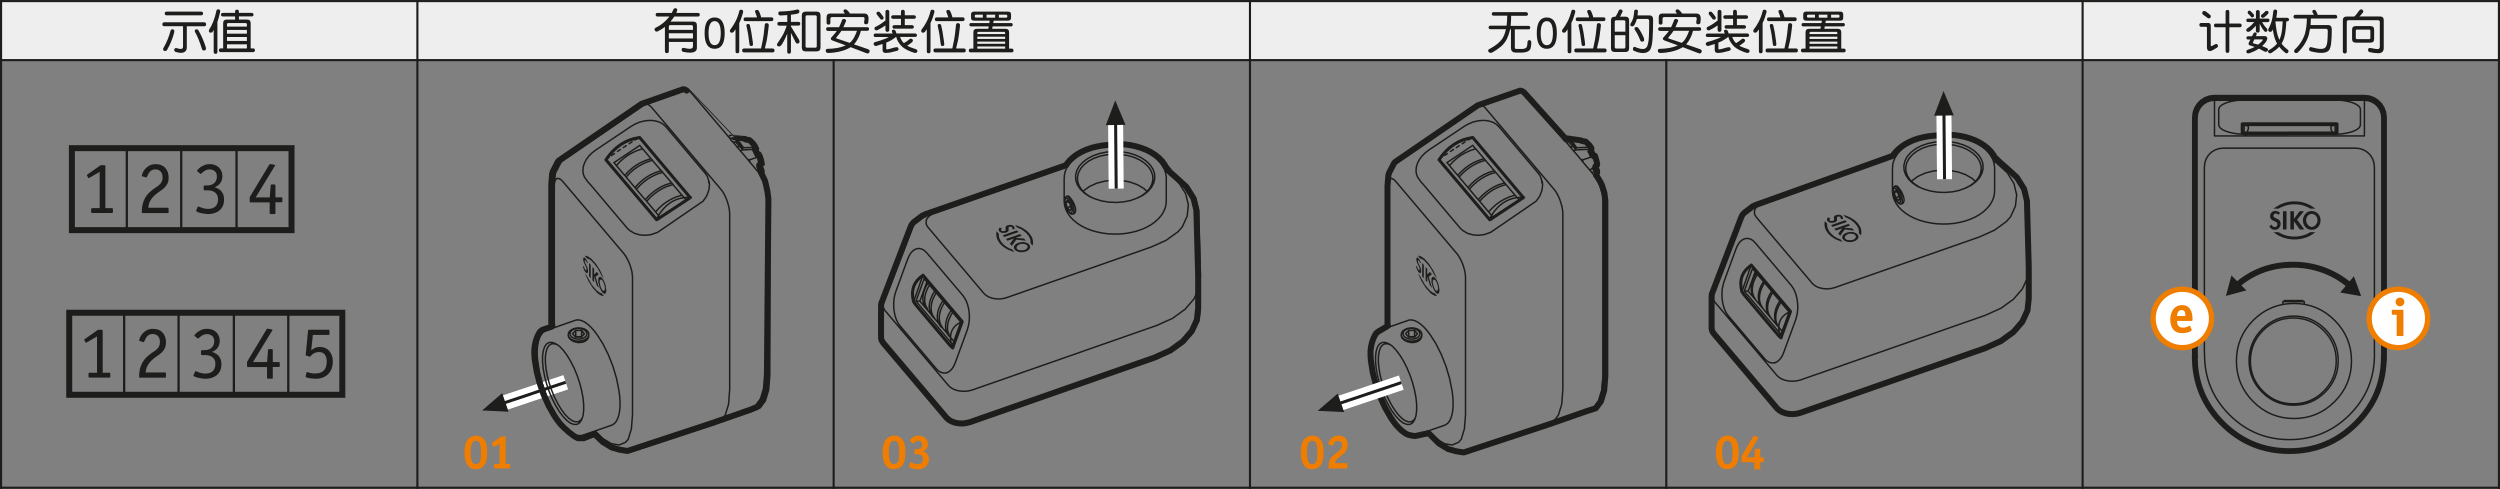 <?xml version="1.0" encoding="UTF-8"?><svg xmlns="http://www.w3.org/2000/svg" width="166mm" height="32.46mm" xmlns:xlink="http://www.w3.org/1999/xlink" viewBox="0 0 470.55 92"><rect x="0" y="0" width="470.55" height="92" fill="#808080" stroke="none"/><defs><clipPath id="e"><path d="M445.92,59.93c0-3.04,2.46-5.5,5.51-5.5s5.51,2.46,5.51,5.5-2.46,5.5-5.51,5.5-5.51-2.46-5.51-5.5h0Z" style="fill:#fff; stroke:#ef7d00; stroke-miterlimit:3.86; stroke-width:1px;"/></clipPath><clipPath id="f"><path d="M405.25,59.93c0-3.04,2.46-5.5,5.5-5.5s5.51,2.46,5.51,5.5-2.46,5.5-5.51,5.5-5.5-2.46-5.5-5.5h0Z" style="fill:#fff; stroke:#ef7d00; stroke-miterlimit:3.86; stroke-width:1px;"/></clipPath></defs><g id="c"><rect width="470.55" height="11.28" style="fill:#efeeee;"/><g><path d="M91.12,87.6c-.37,.47-.92,.72-1.59,.72-1.36,0-2.11-1.1-2.11-3.12,0-1.2,.23-2.03,.69-2.56,.36-.41,.93-.66,1.55-.66,.53,0,1.04,.22,1.38,.62,.47,.54,.66,1.25,.66,2.47,0,1.29-.16,1.98-.58,2.52Zm-.8-4.16c-.14-.31-.4-.49-.75-.49-.68,0-.99,.7-.99,2.21s.3,2.19,.98,2.19c.35,0,.63-.19,.78-.53,.13-.31,.19-.7,.19-1.49,0-1.04-.05-1.52-.22-1.89Z" style="fill:#ef7d00;"/><path d="M94.03,83.55l-.94,.51q-.1,.05-.13,.05s-.06-.03-.12-.13l-.23-.4c-.05-.07-.05-.1-.05-.13s.03-.06,.11-.13l1.69-1.19h.63c.15,0,.18,.03,.18,.19v5h.65c.17,0,.19,.02,.19,.19v.46c0,.17-.02,.19-.19,.19h-2.64c-.16,0-.19-.03-.19-.19v-.46c0-.16,.03-.19,.19-.19h.86v-3.78Z" style="fill:#ef7d00;"/></g><g><path d="M169.83,87.6c-.37,.47-.92,.72-1.59,.72-1.36,0-2.11-1.1-2.11-3.12,0-1.2,.23-2.03,.69-2.56,.36-.41,.93-.66,1.55-.66,.53,0,1.04,.22,1.38,.62,.47,.54,.66,1.25,.66,2.47,0,1.29-.16,1.98-.58,2.52Zm-.8-4.16c-.14-.31-.4-.49-.75-.49-.68,0-.99,.7-.99,2.21s.3,2.19,.98,2.19c.35,0,.63-.19,.78-.53,.13-.31,.19-.7,.19-1.49,0-1.04-.05-1.52-.22-1.89Z" style="fill:#ef7d00;"/><path d="M174.22,87.84c-.4,.33-.83,.48-1.42,.48-.5,0-1.02-.1-1.45-.3-.21-.09-.26-.13-.26-.2,0-.03,0-.05,.02-.09l.18-.65s.05-.08,.1-.08c.02,0,.05,0,.09,.03,.49,.23,.85,.33,1.22,.33,.64,0,1-.35,1-.96s-.35-.9-1.13-.9h-.27c-.16,0-.19-.03-.19-.19v-.59c0-.16,.03-.19,.19-.19h.29c.32,0,.51-.04,.66-.15,.2-.14,.32-.41,.32-.69,0-.45-.3-.75-.74-.75-.31,0-.55,.13-.81,.46-.05,.06-.09,.09-.12,.09s-.05-.02-.08-.04l-.5-.45s-.05-.05-.05-.09c0-.06,.06-.16,.19-.31,.38-.41,.85-.61,1.42-.61,1.06,0,1.77,.65,1.77,1.6,0,.65-.26,1.05-.86,1.34,.7,.23,1.06,.75,1.06,1.53,0,.58-.21,1.02-.64,1.38Z" style="fill:#ef7d00;"/></g><g><path d="M248.54,87.6c-.37,.47-.92,.72-1.59,.72-1.36,0-2.11-1.1-2.11-3.12,0-1.2,.23-2.03,.69-2.56,.36-.41,.93-.66,1.55-.66,.53,0,1.04,.22,1.38,.62,.47,.54,.66,1.25,.66,2.47,0,1.29-.16,1.98-.58,2.52Zm-.8-4.16c-.14-.31-.4-.49-.75-.49-.68,0-.99,.7-.99,2.21s.3,2.19,.98,2.19c.35,0,.63-.19,.78-.53,.13-.31,.19-.7,.19-1.49,0-1.04-.05-1.52-.22-1.89Z" style="fill:#ef7d00;"/><path d="M253.13,85.15c-.27,.3-.3,.31-1.18,.99-.47,.36-.63,.64-.64,1.02h2.11c.16,0,.19,.03,.19,.19v.63c0,.16-.03,.19-.19,.19h-3.24c-.09,0-.13-.04-.13-.13v-.07c0-.75,.05-1.09,.28-1.49,.26-.48,.49-.69,1.44-1.43,.61-.47,.81-.79,.81-1.3s-.27-.76-.74-.76c-.44,0-.67,.2-.91,.77-.04,.09-.08,.13-.13,.13-.03,0-.07,0-.1-.02l-.58-.22c-.07-.03-.11-.07-.11-.13,0-.21,.23-.67,.48-.95,.34-.39,.83-.58,1.46-.58,1.08,0,1.71,.63,1.71,1.72,0,.58-.17,1.04-.53,1.44Z" style="fill:#ef7d00;"/></g><g><path d="M326.67,87.6c-.37,.47-.92,.72-1.59,.72-1.36,0-2.11-1.1-2.11-3.12,0-1.2,.22-2.03,.69-2.56,.36-.41,.93-.66,1.55-.66,.53,0,1.04,.22,1.38,.62,.47,.54,.66,1.25,.66,2.47,0,1.29-.16,1.98-.58,2.52Zm-.8-4.16c-.14-.31-.4-.49-.75-.49-.67,0-.99,.7-.99,2.21s.3,2.19,.98,2.19c.35,0,.63-.19,.78-.53,.13-.31,.19-.7,.19-1.49,0-1.04-.05-1.52-.22-1.89Z" style="fill:#ef7d00;"/><path d="M327.98,86.98c-.17,0-.19-.02-.19-.18v-.95l2.24-3.75c.05-.09,.08-.12,.12-.12,.03,0,.06,0,.13,.04l.54,.22c.1,.04,.13,.07,.13,.13,0,.03-.02,.07-.05,.13l-2.1,3.57h1.4l.12-1.45c0-.15,.04-.17,.19-.17h.61c.17,0,.19,.02,.19,.19v1.46h.51c.17,0,.19,.02,.19,.22v.49c0,.15-.03,.18-.19,.18h-.51v1.17c0,.16-.02,.18-.19,.18h-.75c-.17,0-.19-.02-.19-.18v-1.17h-2.21Z" style="fill:#ef7d00;"/></g><line x1=".2" y1="91.8" x2="470.35" y2="91.8" style="fill:none; stroke:#1d1d1b; stroke-linecap:square; stroke-miterlimit:10; stroke-width:.4px;"/><line x1=".2" y1="11.31" x2="470.35" y2="11.31" style="fill:none; stroke:#1d1d1b; stroke-linecap:square; stroke-miterlimit:10; stroke-width:.4px;"/><line x1=".2" y1=".2" x2="470.35" y2=".2" style="fill:none; stroke:#1d1d1b; stroke-linecap:square; stroke-miterlimit:10; stroke-width:.4px;"/><line x1=".2" y1="91.8" x2=".2" y2=".2" style="fill:none; stroke:#1d1d1b; stroke-linecap:square; stroke-miterlimit:10; stroke-width:.4px;"/><line x1="313.63" y1="11.29" x2="313.63" y2="91.8" style="fill:none; stroke:#1d1d1b; stroke-linecap:square; stroke-miterlimit:10; stroke-width:.4px;"/><line x1="78.56" y1="91.8" x2="78.56" y2=".2" style="fill:none; stroke:#1d1d1b; stroke-linecap:square; stroke-miterlimit:10; stroke-width:.4px;"/><line x1="235.27" x2="235.27" y2="91.8" style="fill:none; stroke:#1d1d1b; stroke-linecap:square; stroke-miterlimit:10; stroke-width:.4px;"/><line x1="156.91" y1="91.8" x2="156.91" y2="11.31" style="fill:none; stroke:#1d1d1b; stroke-linecap:square; stroke-miterlimit:10; stroke-width:.4px;"/><line x1="470.35" y1="91.8" x2="470.35" y2=".2" style="fill:none; stroke:#1d1d1b; stroke-linecap:square; stroke-miterlimit:10; stroke-width:.4px;"/><line x1="391.99" x2="391.99" y2="91.8" style="fill:none; stroke:#1d1d1b; stroke-linecap:square; stroke-miterlimit:10; stroke-width:.4px;"/></g><g id="d"><g><g><path d="M20.75,70.9c0,.11-.06,.17-.17,.17h-3.75c-.11,0-.17-.06-.17-.17v-.58c0-.11,.06-.17,.17-.17h1.43v-6.83l-1.93,1.12s-.09,.06-.14,.06-.09-.04-.13-.13l-.15-.29c-.04-.06-.06-.1-.06-.14,0-.03,.04-.07,.11-.13l2.48-1.74h.7c.07,0,.12,.01,.15,.04s.04,.08,.04,.16v7.88h1.26c.11,0,.17,.06,.17,.17v.58Z" style="fill:#1d1d1b;"/><path d="M31.25,70.88c0,.08-.01,.14-.04,.16s-.07,.04-.15,.04h-4.69c-.07,0-.12-.01-.15-.04s-.04-.07-.04-.15c0-.59,.06-1.1,.18-1.54s.27-.82,.46-1.15c.19-.33,.4-.61,.63-.84,.23-.23,.47-.44,.71-.63,.24-.2,.48-.37,.71-.51s.44-.3,.62-.46c.18-.16,.33-.35,.44-.57,.11-.22,.17-.5,.17-.83,0-.21-.03-.4-.08-.58-.06-.18-.14-.34-.25-.48-.11-.13-.25-.24-.42-.32s-.37-.12-.6-.12c-.35,0-.63,.08-.83,.24-.2,.16-.35,.33-.46,.53-.11,.19-.19,.37-.25,.53-.06,.16-.12,.24-.18,.24-.03,0-.06,0-.1-.03l-.62-.18c-.07-.02-.11-.06-.11-.13,0-.1,.05-.27,.14-.51s.24-.48,.45-.73c.21-.25,.47-.46,.81-.65,.33-.19,.73-.28,1.21-.28,.76,0,1.35,.23,1.78,.69,.43,.46,.65,1.08,.65,1.84,0,.47-.08,.85-.23,1.15-.15,.3-.35,.56-.6,.79s-.51,.44-.81,.63-.58,.41-.86,.65c-.27,.23-.49,.46-.65,.68-.16,.22-.29,.43-.39,.63-.09,.2-.16,.4-.2,.59s-.08,.38-.1,.56h3.64c.07,0,.12,.01,.15,.04,.02,.03,.04,.08,.04,.15v.59Z" style="fill:#1d1d1b;"/><path d="M36.67,63.28c-.06-.04-.08-.08-.08-.13,0-.04,.06-.13,.17-.27,.11-.14,.27-.28,.48-.43s.46-.28,.75-.4c.29-.12,.62-.17,.99-.17,.33,0,.63,.05,.92,.15,.29,.1,.54,.25,.76,.45s.39,.43,.51,.72c.13,.28,.19,.6,.19,.95s-.05,.62-.15,.86c-.1,.23-.22,.43-.36,.59s-.3,.29-.47,.39-.32,.18-.46,.25c.13,.05,.3,.11,.5,.2s.39,.21,.58,.38c.19,.17,.35,.4,.48,.69s.2,.64,.2,1.08c0,.4-.07,.77-.21,1.1-.14,.33-.34,.62-.6,.85-.26,.24-.57,.42-.94,.55-.37,.13-.79,.2-1.25,.2-.2,0-.42-.02-.68-.06s-.5-.08-.74-.14c-.24-.06-.44-.12-.6-.2-.16-.07-.25-.15-.25-.22,0-.02,0-.06,.03-.11l.28-.63c.02-.06,.06-.08,.11-.08,.03,0,.09,.02,.19,.07s.23,.1,.39,.16c.16,.06,.35,.11,.56,.16,.21,.05,.46,.07,.73,.07,.6,0,1.05-.16,1.37-.48,.31-.32,.47-.75,.47-1.29,0-.37-.07-.67-.2-.9-.14-.23-.31-.4-.51-.52-.21-.12-.42-.2-.66-.24-.23-.04-.45-.06-.66-.06h-.48c-.08,0-.14-.01-.16-.04-.02-.02-.03-.07-.03-.14v-.55c0-.13,.06-.19,.2-.19h.48c.2,0,.4-.03,.61-.08s.4-.14,.58-.27c.18-.13,.32-.31,.44-.53,.12-.22,.18-.49,.18-.82,0-.41-.13-.74-.39-.97s-.59-.35-.99-.35c-.25,0-.47,.04-.66,.13s-.35,.19-.48,.29-.25,.21-.34,.29c-.09,.09-.16,.13-.2,.13-.04,0-.07-.01-.1-.04l-.46-.39Z" style="fill:#1d1d1b;"/><path d="M51.34,71.08c0,.07-.01,.13-.04,.15-.02,.03-.07,.04-.15,.04h-.69c-.13,0-.2-.07-.2-.2v-1.99h-3.56c-.08,0-.14-.01-.16-.04-.02-.02-.04-.07-.04-.15v-.8l3.67-6.1s.04-.07,.06-.09c.02-.02,.05-.04,.1-.04,.02,0,.04,0,.07,0,.03,0,.06,.01,.11,.02l.59,.1s.09,.02,.13,.04,.06,.04,.06,.06c0,.06-.02,.11-.07,.15l-3.6,5.91h2.65l.18-2.25c0-.07,0-.12,.03-.15,.02-.02,.07-.03,.17-.03h.5c.07,0,.12,.01,.15,.04,.02,.03,.04,.08,.04,.15v2.24h1.12c.07,0,.13,.01,.15,.04,.03,.02,.04,.08,.04,.16v.54c0,.08-.01,.14-.04,.16-.03,.02-.08,.03-.15,.03h-1.12v1.99Z" style="fill:#1d1d1b;"/><path d="M58.58,65.9c.17-.12,.38-.25,.64-.39,.26-.14,.61-.21,1.04-.21,.35,0,.68,.07,.97,.2,.29,.13,.54,.32,.75,.56,.21,.24,.37,.53,.49,.87s.18,.71,.18,1.11c0,.46-.07,.88-.2,1.27-.14,.39-.34,.74-.62,1.03s-.61,.53-1.01,.69c-.4,.17-.87,.25-1.4,.25-.21,0-.43-.01-.66-.04s-.43-.05-.61-.08c-.18-.03-.33-.08-.45-.13-.12-.05-.17-.11-.17-.16,0-.05,0-.08,.01-.11l.15-.63c0-.07,.04-.1,.11-.1,.07,0,.23,.04,.48,.13s.6,.13,1.03,.13c.39,0,.73-.05,1.01-.16,.28-.11,.51-.26,.68-.46,.17-.2,.3-.43,.38-.71,.08-.27,.12-.58,.12-.92,0-.55-.12-.98-.36-1.3s-.6-.48-1.08-.48c-.3,0-.55,.04-.75,.13s-.37,.19-.5,.3c-.13,.11-.24,.21-.32,.3-.08,.09-.15,.13-.2,.13s-.09,0-.11-.01l-.49-.17s-.08-.03-.11-.04c-.03,0-.04-.04-.04-.08,0-.02,0-.05,.01-.1,0-.05,.01-.09,.01-.12l.42-4.35c0-.07,.03-.12,.05-.15s.07-.04,.15-.04h3.64c.08,0,.14,.01,.16,.04,.02,.02,.03,.08,.03,.16v.6c0,.08-.01,.12-.04,.15-.03,.02-.08,.03-.15,.03h-2.93l-.31,2.84Z" style="fill:#1d1d1b;"/></g><polygon points="13.03 58.86 64.43 58.86 64.43 74.3 13.03 74.3 13.03 58.86 13.03 58.86" style="fill:none; stroke:#1d1d1b; stroke-miterlimit:3.86; stroke-width:1.13px;"/><path d="M33.61,58.91v15.25m20.65-15.25v15.25m-10.24-15.25v15.25m-20.65-15.25v15.25" style="fill:none; stroke:#1d1d1b; stroke-miterlimit:3.86; stroke-width:.43px;"/><g><path d="M21.25,39.92c0,.11-.06,.17-.17,.17h-3.75c-.11,0-.17-.06-.17-.17v-.58c0-.11,.06-.17,.17-.17h1.43v-6.83l-1.93,1.12s-.09,.06-.14,.06-.09-.04-.13-.13l-.15-.29c-.04-.06-.06-.1-.06-.14,0-.03,.04-.07,.11-.13l2.48-1.74h.7c.07,0,.12,.01,.15,.04,.02,.02,.04,.08,.04,.16v7.88h1.26c.11,0,.17,.06,.17,.17v.58Z" style="fill:#1d1d1b;"/><path d="M31.75,39.9c0,.08-.01,.14-.04,.16-.02,.02-.07,.04-.15,.04h-4.69c-.07,0-.12-.01-.15-.04-.02-.02-.04-.07-.04-.15,0-.59,.06-1.1,.18-1.54,.12-.44,.27-.82,.46-1.15,.19-.33,.4-.61,.63-.84,.23-.23,.47-.44,.71-.63,.24-.2,.48-.37,.71-.51,.23-.14,.44-.3,.62-.46,.18-.16,.33-.35,.44-.57,.11-.22,.17-.5,.17-.83,0-.21-.03-.4-.08-.58-.06-.18-.14-.34-.25-.48-.11-.14-.25-.24-.42-.32-.17-.08-.37-.12-.6-.12-.35,0-.63,.08-.83,.24-.2,.16-.35,.33-.46,.52-.11,.19-.19,.37-.25,.52-.06,.16-.12,.24-.18,.24-.03,0-.06,0-.1-.03l-.62-.18c-.07-.02-.11-.06-.11-.13,0-.1,.05-.27,.14-.51,.09-.24,.24-.48,.45-.73,.21-.25,.47-.46,.81-.65,.33-.19,.73-.28,1.21-.28,.76,0,1.35,.23,1.78,.69,.43,.46,.65,1.08,.65,1.84,0,.47-.08,.85-.23,1.15-.15,.3-.35,.56-.6,.79-.24,.23-.51,.44-.81,.63-.29,.19-.58,.41-.86,.65-.27,.23-.49,.46-.65,.68-.16,.22-.29,.43-.39,.63s-.16,.4-.2,.59-.08,.38-.1,.56h3.64c.07,0,.12,.01,.15,.04s.04,.08,.04,.15v.59Z" style="fill:#1d1d1b;"/><path d="M37.17,32.29c-.06-.04-.08-.08-.08-.13,0-.04,.06-.13,.17-.27,.11-.14,.27-.28,.48-.43,.21-.15,.46-.28,.75-.4s.62-.18,.99-.18c.33,0,.63,.05,.92,.15,.29,.1,.54,.25,.76,.45s.39,.44,.51,.72c.13,.28,.19,.6,.19,.95,0,.34-.05,.62-.15,.86-.1,.23-.22,.43-.36,.59-.14,.16-.3,.29-.47,.39s-.32,.18-.46,.25c.13,.05,.3,.11,.5,.2,.2,.08,.39,.21,.58,.38,.19,.17,.35,.4,.48,.69s.2,.65,.2,1.08c0,.4-.07,.77-.21,1.1-.14,.33-.34,.62-.6,.85-.26,.24-.57,.42-.94,.55-.37,.13-.79,.2-1.25,.2-.2,0-.42-.02-.68-.06-.26-.04-.5-.08-.74-.14-.24-.06-.44-.12-.6-.2-.16-.07-.25-.15-.25-.22,0-.02,0-.06,.03-.11l.28-.63c.02-.06,.06-.08,.11-.08,.03,0,.09,.02,.19,.07,.1,.05,.23,.1,.39,.16,.16,.06,.35,.11,.56,.16,.21,.05,.46,.07,.73,.07,.6,0,1.05-.16,1.37-.48,.31-.32,.47-.75,.47-1.29,0-.37-.07-.67-.2-.9-.14-.23-.31-.4-.51-.52-.21-.12-.42-.2-.66-.24-.23-.04-.45-.06-.66-.06h-.48c-.08,0-.14-.01-.16-.03-.02-.02-.03-.07-.03-.15v-.55c0-.13,.06-.19,.2-.19h.48c.2,0,.4-.03,.61-.08,.21-.05,.4-.14,.58-.27s.32-.31,.44-.53c.12-.22,.18-.49,.18-.82,0-.41-.13-.74-.39-.97s-.59-.35-.99-.35c-.25,0-.47,.04-.66,.13s-.35,.19-.48,.29c-.14,.11-.25,.21-.34,.29s-.16,.13-.2,.13c-.04,0-.07-.01-.1-.04l-.46-.39Z" style="fill:#1d1d1b;"/><path d="M51.84,40.09c0,.07-.01,.13-.04,.15-.02,.03-.07,.04-.15,.04h-.69c-.13,0-.2-.07-.2-.2v-1.99h-3.56c-.08,0-.14-.01-.16-.04-.02-.02-.04-.07-.04-.15v-.8l3.67-6.1s.04-.07,.06-.09c.02-.02,.05-.04,.1-.04,.02,0,.04,0,.07,0,.03,0,.06,.01,.11,.02l.59,.1s.09,.02,.13,.04c.04,.01,.06,.03,.06,.06,0,.06-.02,.11-.07,.15l-3.6,5.91h2.65l.18-2.25c0-.07,0-.12,.03-.15,.02-.02,.07-.04,.17-.04h.5c.07,0,.12,.01,.15,.04,.02,.03,.04,.08,.04,.15v2.24h1.12c.07,0,.13,.01,.15,.04,.03,.02,.04,.08,.04,.16v.54c0,.09-.01,.14-.04,.16-.03,.02-.08,.03-.15,.03h-1.12v1.99Z" style="fill:#1d1d1b;"/></g><polygon points="13.53 27.88 54.87 27.88 54.87 43.31 13.53 43.31 13.53 27.88 13.53 27.88" style="fill:none; stroke:#1d1d1b; stroke-miterlimit:3.86; stroke-width:1.13px;"/><path d="M34.11,27.92v15.25m20.65-15.25v15.25m-10.24-15.25v15.25m-20.65-15.25v15.25" style="fill:none; stroke:#1d1d1b; stroke-miterlimit:3.86; stroke-width:.43px;"/></g><g><line x1="106.48" y1="71.94" x2="94.83" y2="75.84" style="fill:none; stroke:#fff; stroke-miterlimit:3.86; stroke-width:2.83px;"/><line x1="106.48" y1="71.94" x2="94.83" y2="75.84" style="fill:none; stroke:#1d1d1b; stroke-miterlimit:3.86; stroke-width:.57px;"/><polygon points="95.12 75.74 95.72 77.49 90.74 77.25 94.52 73.99 95.12 75.74 95.12 75.74" style="fill:#1d1d1b; fill-rule:evenodd;"/><path d="M143.45,31.52l.02-.19m-4.88-4.58l-.06-.35m-1.08-.29l-.02,.02,.13-.12m-.11,.1l.11-.1m-.08,.22l-.03-.12m1.13,.64l-.74-.08m-.36-.44l.36,.44m4.84,1.14l-.33-.47-.62-.62-.15-.09-.17-.03-.43-.05m-2.46-.15l.31,.26,.32,.34,.63,.87m-.49-.28l-.13-.16-.56-.55v-.13m.69,.85h-.66m-1.07-1.58l3.06,.38,.19,.04,.19,.11m-2.33-.25l.63,.6,.64,.89m-.16,.41h-.04m0,0l.07-.33m0,0l.14-.08m-.16,.41l-.46,.18m3.39-.56l-.08-.07-.12-.04h-.14l-2.42,.09m2.73,.56l.07-.32v-.12l-.03-.1m-2.93,.38l2.33-.09h.04l.02,.03v.08l-.04,.27-.02,.06m.46,1.03l-.31-.7-.14-.25-.04-.07h.03m0-.01l.56-.2m-1.79,1.8l.16-.06m-.16,.06l.03,.11m-.07-.09l.07,.09m-.07-.09l.03-.02m.16-.06l1.53-.52m-2.84-1.39l-.43-.61m-.63-1.3l2.33,.25m-2.36,1.04l.67,.78m0,0l1.53,1.8m2.64,1.14l.25-.2,.07-.09,.02-.1-.12-.64-.3-.99-.84,.27m.1-1.23l.48,1.01m-4.61-2.97l.13-.1m-.81,.37l.78,.92m-17-7.92l.29,.03,.35,.22,.4,.38,12.97,15.34,.4,.53,.35,.63,.32,.69,.25,.73,.21,.74,.12,.73,.04,.67v33.02l-.21,2.75-.62,2.03-.97,1.3-1.28,.53m3.22-53.77l-7.25-8.56-.38-.4-.36-.21-.31-.06-7.55,2.66m21.81,11.84l.25,.41,.08,.16,.03,.17-.02,.18m-.88,.17l.25-.26,.02-.04v-.12l-.03-.06-.19-.31-.03-.03-.03-.03m.89,.69l-.07,.15-.11,.13-.33,.33m.51-.62l-.06,.2-.14,.34-.2,.29m0,0l.21,.29,.36,.63,.31,.69,.46,1.46,.13,.73,.04,.67v33.03l-.22,2.74-.62,2.04-.97,1.3-1.27,.54-7.58,2.64m8.64-48.27l.08-.06m-.3,.69l-.04-.12-.02-.03-.04-.02h-.03m0,.01l.14,.17m-.25-.3l.11,.13m-1.35-1.59l1.24,1.46m0,0l.47-.34m.08-.06l.5-.35m-.5,.35l.47-.17m-.77,.86l.72,.88m-2.5-2.98l.29,.34m-.15-.51l.15,.51m-29.27,50.62l.15-.05m16.32-44.37l-.29,.07-.86,.27-.85,.39-.83,.48-.78,.56-.71,.65-.66,.7v.02m-7.38-8.72l.68-.74,.73-.64,.78-.57,.83-.47,.85-.39,.85-.29,.24-.04m2.42,11.86l.56,.67,.24,.31m-3.22-12.84l1.58,1.86m0,0l-.27,.06-.85,.29-.85,.37-.82,.48-.78,.57-.73,.65-.65,.7h-.01m5.22-2.82l-.26-.31m-4.71,3.44h.02l.65-.71,.73-.65,.78-.56,.83-.48,.84-.39,.86-.29,.27-.05m-1.85-2.17l-.55-.65-4.85,3.24,.45,.54m10.42,3.29l-.29,.07-.86,.27-.85,.39-.81,.48-.78,.57-.73,.64-.67,.73m.26,.31l.67-.73,.73-.64,.78-.57,.81-.48,.85-.39,.85-.27,.3-.06m0,0l-.26-.32m-1.67-1.97l-.26-.31m-4.72,3.44l.67-.72,.73-.65,.78-.57,.81-.47,.85-.4,.86-.27,.29-.06m-.26-.31l-.29,.05-.85,.28-.85,.38-.82,.48-.78,.57-.73,.65-.66,.71m1.92,2.29l.26,.31m-5.5-9.37l.55-.36m.55-.36l.55-.36m.55-.36l.55-.36m.55-.35l.55-.36m-2.47,7.02l.25,.31m3.87,4.58l1.67,1.98m5.77-2.21l-.03-.03-.37-.45-.39-.45m-3.61-4.26l1.67,1.97m.26,.32l1.67,1.97m-10.78-3.72l-1.57-1.86m3.51,4.15l.25,.31m-.25-.31l-1.68-1.98m4.97-3.13l1.68,1.98m-3.05,5.42l-1.67-1.98m.6-9.81l9.53,11.33m-6.36,4.14l.64-.41,4.94-3.22,.78-.51c-.4-.01-.78,.01-1.15,.06-2,.27-3.61,1.4-4.81,3.37-.13,.22-.26,.45-.39,.7m9.88-6.82l-.07-.55-.23-.7-.35-.53-7.46-8.82-.48-.45-.58-.35-.69-.24-.75-.13h-.81l-.83,.11-.84,.22-.8,.34-.76,.44-6.69,4.48-.68,.53-.59,.59-.47,.64-.35,.68-.22,.69-.07,.68,.07,.65,.22,.6,.51,.71m-6.13,.31l.12-1.47,.12-.43,.91-1.76,.2-.28,15.59-10.69,.3-.1m11.85,14.53l.07,.63-.11,.98-.33,.91-.16,.35-.62,.86-8.54,5.85-1.22,.43-1.02,.13-1.07-.07-1.03-.29-.9-.53-.48-.44-7.12-8.43m-6.55-.2l.12-.4,.2-.25,.24-.11,.3,.06,.34,.2,.37,.37,11.48,13.56,.36,.51,.34,.61,.31,.66,.24,.69,.2,.7,.12,.69,.04,.64v25.84l-.21,2.62-.59,1.95-.5,.58-1.2,.51-1.46-.24-1.64-.99-1.41-1.42m-1.12-46.57l-.34-.4-.08-.11m.42,.51l-.42-.51m-6.13,.31l-.04,.55v25.83l.07,.92m2.9,1.16v.15l.05,.14,.09,.14,.11,.14,.14,.12,.36,.2,.44,.11,.47,.03,.46-.05,.42-.15,.18-.1,.15-.11,.13-.13,.09-.14,.06-.15,.03-.15v-.14l-.07-.15-.08-.14-.11-.13-.32-.23-.41-.17-.46-.08-.47,.02-.45,.1-.2,.09-.33,.22-.12,.13-.1,.13-.06,.15-.02,.15h0Zm-.34,.33v-.19l.02-.19,.08-.18,.11-.18,.15-.15,.19-.14,.46-.23,.26-.07,.56-.08,.57,.03,.54,.14,.23,.11,.21,.13,.18,.15,.13,.15,.1,.18,.07,.19v.19l-.02,.19-.07,.18-.11,.18-.15,.15-.19,.14-.46,.23-.26,.07-.57,.08-.57-.03-.53-.14-.24-.11-.2-.13-.18-.15-.14-.15-.1-.18-.07-.19h0Zm3.64-2.11l-.56-.4-.56-.27-.51-.12h-.5l-4.08,1.42m3.96,.55l-.58,.6,.54,.64,1.11,.02,.58-.62-.53-.64m-1.12-.01h1.12m1.14-1.16l.57,.51,.57,.63,.58,.74,1.12,1.75,1.03,2.06,.88,2.22,.68,2.29,.45,2.24,.14,1.06,.07,1v.92l-.07,.85-.14,.77-.2,.64-.26,.53v.02l-.33,.41-.03,.02-.41,.3-3.25,1.13m-.15,.05l-2.33,.8-.1,.02h-.56l-.49-.13-.08-.03-.53-.26-.56-.38-.62-.55-.57-.63-.57-.73-.56-.82-1.08-1.89-.96-2.13-.77-2.23-.56-2.23v-.03l-.34-2.13-.07-.99v-.91l.07-.84,.15-.81,.2-.64,.3-.59,.32-.4,.07-.07,.37-.28,.09-.04,1.69-.58m5.2,17.04l-.12,.36-.37,.53-.48,.29h-.57l-.65-.23-.68-.51-.71-.74-.72-.95-.69-1.13-.65-1.28-.57-1.36-.48-1.43-.37-1.42-.26-1.39-.13-1.29v-1.14l.13-.98,.26-.77,.37-.53,.48-.27,.57-.02,.65,.24,.22,.16m4.79,13.85l-.31,.42-.46,.28h-.54l-.57-.21h-.04l-.66-.5-.67-.69-.68-.91-.66-1.08-.62-1.21-.54-1.31-.46-1.35-.36-1.35-.24-1.32-.13-1.22v-1.1l.13-.92,.24-.74,.36-.51,.46-.26h.54l.43,.14m5.97-1.41l-.05,.15m.07-.19l.03-.18m-.23,.59l-.13,.16-.19,.15-.03,.02-.19,.11-.29,.12-.22,.05-.57,.06-.29-.03-.63-.15-.37-.18-.27-.19-.31-.32-.09-.18-.04-.12v-.04l-.02-.15m3.76,.48l-.1,.18m-2.29-.39l.02-.02m0,0h1.12v-1.18m.12,16.48l.14-.41,.13-.97v-1.15l-.13-1.29-.26-1.37-.37-1.43-.48-1.42-.57-1.37-.65-1.28-.68-1.12-.71-.96-.72-.74-.47-.34m3.54-1.45v-1.19m25.88,17.74l-15.59,5.14-1.53-.25-1.4-.4-1.72-1.04-1.88-1.87-.24-.34m2.13-51.18h.01l.53-.36m.55-.36l.55-.36m7.89,12.37s0-.01,.01-.01l-9.54-11.27m.01-.01c1.64-2.44,3.75-3.83,6.35-4.17" style="fill:none; stroke:#1d1d1b; stroke-linecap:round; stroke-miterlimit:3.86; stroke-width:.28px;"/><path d="M140.05,26.12l.19,.04,.19,.11,.59,.09,.15,.09,.62,.62,.27,.4,.06,.08,.03,.1v.12l-.07,.32,.5,1.03,.24-.08,.3,.99,.12,.64-.02,.1-.07,.09-.25,.2-.02,.19,.25,.41,.08,.16,.03,.17-.02,.18-.04,.15v.04s.59,1.24,.76,1.55c.12,.22,.09,.45,.19,.68l.32,1.46c.07,.46,.12,.92,.18,1.4l-.28,33.03-.22,2.74-.62,2.04-.97,1.3-1.27,.54-7.58,2.64-15.59,5.14-1.53-.25-1.4-.4-1.72-1.04-1.56-1.51-2.05,.81s-.92,.01-.95,0c-.35-.03-.13-.09-.47-.18-.22-.05-1.13-.85-1.32-.96-.19-.11-.23-.24-.41-.38-.22-.17-.43-.35-.62-.55-.21-.2-.4-.4-.59-.6l-.57-.73-.56-.82-1.08-1.89-.96-2.13-.77-2.23-.56-2.23v-.03l-.34-2.13-.07-.99v-.91c.02-.29,.07-.56,.11-.84,.09-.48,.22-.96,.41-1.42,.14-.35,.32-.69,.53-1.02,.02-.02,.03-.04,.07-.07,.12-.09,.24-.19,.37-.28,.02-.01,.05-.03,.08-.04l1.69-.58-.07-.92v-25.83l.16-2.02,.12-.43,.91-1.76,.2-.28,15.59-10.69,7.84-2.76,.31,.05,.36,.21s8.36,8.79,8.36,8.78c.02-.01,2.4,.34,2.4,.34h0Z" style="fill:none; stroke:#1d1d1b; stroke-linecap:round; stroke-linejoin:round; stroke-width:1.13px;"/><path d="M120.4,25.88l9.53,11.33m-6.36,4.14s0-.01,.01-.01l-9.54-11.27m.01-.01c1.64-2.44,3.75-3.83,6.35-4.17m9.52,11.31l-6.28,4.14" style="fill:none; stroke:#1d1d1b; stroke-linecap:round; stroke-miterlimit:3.86; stroke-width:.57px;"/><path d="M113.25,52.66l-.11-.04h-.1l-.07,.05-.07,.09-.03,.14v.36l.18,.71,.2,.44,.11,.18,.12,.1,.11,.04h.09l.08-.08,.05-.11,.03-.14,.02-.17-.06-.42-.13-.46-.2-.42-.12-.17-.11-.12h0Zm-2.38-3.18l.31,.36v2.53l-.31-.37v-2.52h0Zm-.81,1.94l.72,1.53,.8,1.26,.85,.94,.27,.22,.25,.15,.25,.11,.23,.06h.23l-.42-.5-.19-.06-.19-.07-.59-.44-.84-.99-.96-1.7-.43-.52h0Zm-.25-2.84l.04-.08,.07-.03h.09l.1,.07,.1,.11,.19,.27,.23,.47-.13,.15-.09-.23-.1-.19-.09-.1-.09-.03-.05,.03-.02,.11,.02,.16,.03,.09,.47,1.01,.09,.37v.38l-.03,.14-.06,.09-.08,.04-.09-.02-.11-.07-.13-.13-.16-.24-.14-.29-.16-.5,.18-.07,.1,.33,.09,.2,.11,.16,.05,.05,.09,.02,.06-.07v-.25l-.06-.23-.43-.88-.06-.15-.07-.31v-.31l.04-.12h0Zm2.29,3.51l.63,2.1-.4-.46-.51-1.73v1.12l-.31-.36v-2.52l.31,.36v1.07l.5-.5,.37,.45-.59,.46h0Zm.86-1.2l.71,1.54-.42-.51-.76-1.41-.64-.84-.6-.63-.38-.26-.19-.08-.19-.05-.43-.51h.23l.24,.07,.24,.11,.53,.37,.85,.93,.8,1.25h0Zm-.08,1.21h.14l.16,.1,.18,.18,.19,.25,.16,.3,.26,.67,.15,.99-.02,.28-.06,.21-.08,.14-.12,.08-.14-.02-.16-.09-.19-.19-.18-.25-.31-.62-.26-1.02v-.59l.05-.21,.09-.14,.12-.05h0Z" style="fill:#1d1d1b; fill-rule:evenodd;"/></g><g><path d="M177.31,61.57l.07,.08m-2.96-3.54l-.09-.1-.29-.42-.21-.5-.12-.54v-.58l.07-.62,.17-.64,.27-.64,.35-.63,.1-.14m.21,.25l-.21-.25m.35,.25l-.1,.14-.35,.63-.27,.63-.17,.64-.09,.62,.02,.59,.11,.55,.21,.48,.18,.28m-.1-5.05l-.52-.61-1.54,4.23m1.3-4.89v-.02l7.38,8.72v.03m-2.22,4.55l-6.49-7.68-.42-.59m.45-.13l.03,.06,6.46,7.63m-3.12-4.67l-.18-.27-.21-.5-.12-.54v-.59l.07-.62,.17-.64,.27-.64,.35-.63,.1-.13m-.34-.25l-.1,.14-.35,.63-.27,.64-.18,.64-.08,.62,.02,.58,.11,.55,.21,.48,.39,.53m.6-4.54l-.2-.25m-1.62,3.19l.08,.09m-.13-.11v.03m-1.23-1.43l1.22,1.43m3.05-1.36l-.1,.14-.35,.63-.27,.64-.18,.64-.08,.62,.02,.58,.12,.54,.2,.49,.3,.43,.1,.11m-5.21-4.75l1.76-5.02m-1.76,5.02c-.58-2.14,0-3.82,1.76-5.02m.75,1.26l-1.32,3.63m-.73,0h.73m2.9-1.77l-1.15-1.35m3.83,9.82l-.4-.54-.21-.5-.11-.55-.02-.58,.08-.62,.17-.64,.27-.64,.36-.63,.09-.14m-1.18-1.57l-.1,.13-.35,.63-.27,.64-.18,.64-.08,.62,.02,.59,.11,.54,.21,.5,.19,.29m2.01-2.76l-3.08-3.64m4.6,5.49l-.02-.02m0,0s.01,0,.03-.02m0,.04v-.04m0,0h.01m-1.54-1.82l-.12,.15-.35,.63-.27,.64-.18,.64-.07,.62v.59l.13,.54,.2,.49,.2,.29m-4.18-10.07l-.21-.25m4.23,10.2l.2,.24m0,0l-.2-.23m.2,.23v-.06m0,.07h0m-.04-.12l.04,.05m0,0c.03-1.24,.67-2.17,1.92-2.79m-1.81,3.85l.3,.36h0m-.3-.36l.3,.35m0,0l.22-.59m-.52,.23h0Zm.52-.23h0m-.23,1.22l-.31-.28m2.1-4.68l-1.64,4.5-.09,.31v.04l-.06,.1m-.31-.28l-.02-.02-.09-.1m.13-.58c.06,.31,.16,.65,.29,.99m-.31-.28l-.11-.12m.13-.58l-.1-.12m0,0l.1,.12m.52-.24l1.3-3.59m-1.3,3.59l-.64-.76m.64,.77l-.64-.76m0,0c0,.31,.03,.64,.11,.99m2.08-3.97c-.08,.03-.16,.07-.23,.1m-5.1-.85h.02m.01-.07l.07,.1m-.1-.03l2.94,3.48m-4.33-5.14l1.39,1.66m5.1,.85l-1.54-1.82m21.78-20.84l.29,.35,.14,.56m12.52-1.58l1.08-.54,.89-.68,.69-.78,.44-.84,.2-.87-.04-.89-.3-.87-.55-.82-.77-.73-.97-.64-1.13-.5-1.25-.37-1.34-.21-1.37-.05-1.37,.12-1.31,.27-1.21,.42-1.07,.56-.89,.68-.69,.77-.44,.84-.21,.88,.05,.89,.3,.86,.55,.82,.77,.74,.97,.64,.45,.2m-1.65-1.19l-.23-.22-.52-.78-.29-.82-.04-.85,.19-.83,.43-.8,.65-.74,.85-.65,1.02-.54,1.15-.4,1.25-.25,1.3-.11,1.31,.05,1.27,.2,1.2,.34,1.07,.48,.92,.61,.74,.7,.52,.78v.03l.29,.8,.04,.84-.19,.84-.43,.8-.31,.35m-10.54,1.35l.68,.29,1.25,.37,1.34,.21,1.37,.05,1.37-.11,1.31-.27,1.2-.44m1.85-1.26l-.62-.56-1.2-.7-1.39-.5-1.52-.29-1.29-.05m6.19,1.9l-.16,.19m0,0l-.17,.19-.85,.64-.83,.43m-13.11-5.97l-.17,.28-.28,.69-.16,.72v.07l-.04,.72v4.25l.11,.75,.23,.7,.35,.69,.48,.67,.59,.61,.72,.58,.79,.51,.88,.44,.95,.37,1.01,.29,1.06,.22,1.09,.15,1.1,.05,1.11-.02,1.1-.1,1.08-.19,1.03-.26,.98-.34,.91-.41,.83-.47,.76-.56,.63-.59,.54-.64,.4-.67,.3-.72,.16-.74,.03-.72v-4.25l-.1-.72-.02-.07-.11-.36m0,0l-.11-.33-.21-.39m0,0l1.73,.97,.93,.8,2.09,1.91,1.36,2.16,.54,2.23,.34,12.37m-6.67-19.72l.58,.33,2,1.82,1.29,2.06,.52,2.13-.23,2.11-.92,2.03-.82,.92-2.24,1.61-2.83,1.27-27.2,9.52-.67,.17-.69,.07-.68-.03-.65-.12-.61-.21-.52-.3-.41-.37-10.54-12.46-.27-.42-.1-.43,.04-.44,.19-.41,.33-.38,.46-.33,.59-.26,25.03-8.76m.13-.2l-.13,.2m.21,5.61l-.08-.04h-.07m-.23,.06l-.09,.03-.08,.07-.06,.1-.05,.13-.03,.16v.2m.31-.7h.1l.12,.06,.12,.08,.12,.12,.25,.32,.24,.43,.19,.48,.14,.51,.09,.69v.19l-.04,.17-.05,.13-.06,.1-.08,.07m-1.45-2.67v-.06l.04-.11,.05-.09,.07-.05,.07-.02h.09l.09,.04,.1,.07,.1,.1,.21,.26,.19,.35,.09,.2,.23,.82,.03,.36-.03,.29-.04,.11-.05,.08-.07,.06-.07,.02h-.09l-.09-.04-.11-.06m-.33-3.1l-.18,.06m1.15,.95l-.27-.41-.37-.45-.1-.08m-.53,1.17l.24-.39,.2,.23m.19,2.03l-.2-.23-.29-.5-.23-.62-.09-.4-.03-.36,.03-.23m.61-6.53l.14-.24,.53-.63,.68-.63,.73-.54,.83-.47,.9-.4,.98-.34,1.02-.25,1.07-.19,1.09-.11,1.1-.02,1.1,.06,1.09,.14,1.05,.22,1,.3,.95,.36,.87,.43,.83,.54,.69,.56,.59,.61,.47,.66,.18,.34m-17.86,6.44l-.44,.16m9.22-4.18l-.29-.02-1.61,.16-1.55,.4-1.36,.62-1.08,.78-.11,.12m-1.94,1.92l.11,.21v.03l.21,.45m3.26-1.42l-.22-.11-.92-.6-.51-.48m-1.61,2.65l.15,.45,.05,.44v.03l-.02,.16-.03,.16-.07,.14v.02l-.06,.05v.02m-.36,.18l.23-.08,.09-.07m-.32,.15l-.09,.02h-.1l-.12-.05-.12-.08-.2-.21m.24-1.12l.1,.41-.24,.39-.5-.59m25.05,12.87l-.24,2.21-.97,2.12-1.68,1.95-2.34,1.69-2.97,1.34-34.77,12.16-.7,.17-.72,.07-.72-.03-.69-.13-.63-.22-.54-.31-.43-.39-11.92-14.08-.28-.44-.11-.46m59.69-5.64v6.06l-.24,2.22-.97,2.12-1.68,1.94-2.34,1.69-2.97,1.34-34.77,12.16-.7,.17-.72,.08-.72-.03-.69-.13-.63-.22-.54-.31-.43-.39-11.92-14.09-.28-.44-.11-.46v-6.06m35.28-18.73l-.64,.22m-.24-.97l.24,.97m-34.64,18.5l.05-.46,5.52-14.41,.2-.43,.34-.4,1.63-1.24,.62-.28,26.46-9.23m-23.04,39.06h-.45l-.45-.12-.43-.26-.4-.39-6.85-8.1-.36-.5-.31-.62-.24-.69-.17-.76-.1-.79-.02-.8,.05-.8,.14-.76,.2-.7,2.25-6.15,.27-.62,.33-.53,.38-.41,.42-.27,.44-.15h.44l.45,.12,.43,.26,.4,.39,6.86,8.1,.35,.52,.31,.61,.24,.7,.17,.75,.1,.79,.03,.81-.06,.79-.14,.76-.2,.71-2.25,6.14-.27,.63-.33,.52-.38,.41-.41,.28-.44,.14h0Zm.32-.05l-.32,.05" style="fill:none; stroke:#1d1d1b; stroke-linecap:round; stroke-linejoin:round; stroke-width:.28px;"/><polygon points="212.76 27.31 213.81 27.54 214.81 27.84 215.76 28.2 216.63 28.64 217.45 29.17 218.14 29.73 218.73 30.33 219.2 30.99 219.38 31.33 220.26 32.44 221.19 33.24 223.28 35.15 224.64 37.31 225.18 39.55 225.52 51.92 225.52 57.98 225.28 60.2 224.31 62.32 222.63 64.26 220.29 65.95 217.32 67.29 182.56 79.45 181.86 79.62 181.14 79.71 180.42 79.67 179.74 79.54 179.11 79.32 178.58 79.01 178.14 78.61 166.22 64.52 165.94 64.08 165.83 63.62 165.83 57.55 165.88 57.09 171.4 42.68 171.61 42.24 171.95 41.84 173.58 40.6 174.19 40.31 200.66 31.08 200.8 30.84 201.32 30.21 202 29.59 202.73 29.05 203.55 28.58 204.45 28.17 205.43 27.83 206.45 27.58 207.52 27.38 208.61 27.27 209.72 27.25 211.67 27.17 212.76 27.31 212.76 27.31" style="fill:none; stroke:#1d1d1b; stroke-linecap:round; stroke-linejoin:round; stroke-width:1.13px;"/><path d="M173.72,51.81v-.02l7.38,8.72v.03m-2.22,4.55l-6.49-7.68-.42-.59m0,0c-.58-2.14,0-3.82,1.76-5.02m5.59,13.69l-.31-.28m2.1-4.68l-1.64,4.5-.09,.31v.04l-.06,.1m-.31-.28l-.02-.02-.09-.1m.11,.12l-.11-.12" style="fill:none; stroke:#1d1d1b; stroke-linecap:round; stroke-linejoin:round; stroke-width:.57px;"/><line x1="210.09" y1="35.5" x2="209.98" y2="23.21" style="fill:none; stroke:#fff; stroke-miterlimit:3.86; stroke-width:2.83px;"/><line x1="210.09" y1="35.5" x2="209.98" y2="23.21" style="fill:none; stroke:#1d1d1b; stroke-miterlimit:3.86; stroke-width:.57px;"/><polygon points="209.99 23.52 208.14 23.55 209.91 18.89 211.84 23.49 209.99 23.52 209.99 23.52" style="fill:#1d1d1b; fill-rule:evenodd;"/><path d="M191.3,45.1l-.86,1.18-.35-.42,.73-.97-1.2,.41-.28-.33,2.67-.93,.28,.33-1.12,.39,1.57,.14,.35,.41-1.78-.22h0Zm-3.7-1.57l.39,.46,.02,.52,.15,.49,.26,.47,.39,.46,.48,.4,.56,.35,.68,.28,.39,.46-.5-.15-.88-.37-.74-.48-.61-.58-.42-.64-.13-.33-.09-.33-.03-.34v-.34l.08-.34h0Zm4.09,.15l-2.67,.93-.28-.33,2.67-.93,.28,.33h0Zm-.85-1.08l.08,.14,.03,.08,.02,.09v.16l-.03,.07-.43-.03,.04-.09v-.09l-.02-.09-.08-.09-.07-.04-.15-.05h-.16l-.08,.02-.07,.04-.08,.09-.02,.16,.03,.3v.11l-.05,.11-.08,.09-.12,.09-.19,.08-.22,.06-.22,.03h-.21l-.2-.03-.19-.07-.16-.09-.13-.13-.07-.1-.04-.1v-.19l.04-.1,.05-.09,.08-.1,.45,.09-.06,.06-.05,.06-.04,.06v.2l.04,.06,.06,.06,.08,.04,.08,.02h.19l.19-.03,.1-.05,.07-.05,.04-.07v-.14l-.03-.26v-.1l.03-.1,.04-.08,.08-.08,.11-.08,.14-.06,.38-.07h.19l.18,.03,.17,.06,.14,.08,.12,.11h0Zm2.46,3.58l-.13-.12-.17-.09-.2-.05-.22-.03-.44,.02-.2,.06-.18,.08-.16,.1-.13,.13-.09,.14-.04,.14v.14l.08,.14,.14,.12,.18,.08,.21,.05,.48,.03,.42-.08,.18-.08,.16-.11,.12-.12,.08-.13,.03-.14-.02-.14-.09-.14h0Zm.22-.33l.21,.18,.12,.22,.05,.21-.03,.21-.12,.2-.17,.18-.23,.16-.29,.12-.32,.09-.34,.04h-.33l-.32-.05-.29-.1-.26-.14-.2-.18-.13-.21-.05-.22,.04-.21,.1-.19,.18-.19,.24-.15,.29-.13,.66-.13h.33l.32,.05,.3,.1,.25,.14h0Zm0-1.55l-.38-.46-.76-.59-.95-.45-.39-.46,.48,.15,.89,.38,.74,.47,.61,.58,.43,.65,.13,.32,.09,.33,.03,.33-.02,.34-.07,.35-.39-.47v-.51l-.15-.5-.28-.47h0Z" style="fill:#1d1d1b; fill-rule:evenodd;"/></g><g><path d="M300.26,31.52l.02-.19m-4.88-4.58l-.05-.35m-1.08-.29l-.02,.02,.13-.12m-.11,.1l.11-.1m-.08,.22l-.03-.12m1.13,.64l-.74-.08m-.36-.44l.36,.44m4.84,1.14l-.33-.47-.62-.62-.15-.09-.17-.03-.43-.05m-2.46-.15l.31,.26,.32,.34,.63,.87m-.49-.28l-.13-.16-.56-.55v-.13m.69,.85h-.66m-1.07-1.58l3.06,.38,.19,.04,.19,.11m-2.33-.25l.63,.6,.64,.89m-.16,.41h-.04m0,0l.07-.33m0,0l.14-.08m-.16,.41l-.46,.18m3.39-.56l-.08-.07-.12-.04h-.14l-2.42,.09m2.73,.56l.07-.32v-.12l-.03-.1m-2.93,.38l2.33-.09h.04l.02,.03v.08l-.04,.27-.02,.06m.46,1.03l-.31-.7-.14-.25-.04-.07h.03m0-.01l.56-.2m-1.79,1.8l.17-.06m-.17,.06l.03,.11m-.07-.09l.07,.09m-.07-.09l.03-.02m.17-.06l1.53-.52m-2.84-1.39l-.43-.61m-.63-1.3l2.33,.25m-2.37,1.04l.67,.78m0,0l1.53,1.8m2.64,1.14l.25-.2,.07-.09,.02-.1-.12-.64-.3-.99-.84,.27m.1-1.23l.48,1.01m-4.61-2.97l.13-.1m-.81,.37l.78,.92m-17-7.92l.29,.03,.35,.22,.4,.38,12.97,15.34,.4,.53,.35,.63,.32,.69,.25,.73,.21,.74,.12,.73,.04,.67v33.02l-.21,2.75-.62,2.03-.97,1.3-1.28,.53m3.22-53.77l-7.25-8.56-.39-.4-.36-.21-.31-.06-7.55,2.66m21.81,11.84l.25,.41,.08,.16,.03,.17-.02,.18m-.88,.17l.25-.26,.02-.04v-.12l-.03-.06-.19-.31-.03-.03-.03-.03m.89,.69l-.07,.15-.11,.13-.33,.33m.51-.62l-.05,.2-.14,.34-.2,.29m0,0l.21,.29,.36,.63,.31,.69,.46,1.46,.13,.73,.04,.67v33.03l-.22,2.74-.62,2.04-.97,1.3-1.27,.54-7.58,2.64m8.63-48.27l.08-.06m-.3,.69l-.04-.12-.02-.03-.04-.02h-.03m0,.01l.14,.17m-.25-.3l.11,.13m-1.35-1.59l1.24,1.46m0,0l.47-.34m.08-.06l.5-.35m-.5,.35l.47-.17m-.77,.86l.71,.88m-2.5-2.98l.29,.34m-.15-.51l.15,.51m-29.27,50.62l.15-.05m16.32-44.37l-.29,.07-.86,.27-.85,.39-.82,.48-.78,.56-.71,.65-.66,.7v.02m-7.38-8.72l.68-.74,.72-.64,.78-.57,.83-.47,.85-.39,.85-.29,.24-.04m2.42,11.86l.56,.67,.24,.31m-3.22-12.84l1.58,1.86m0,0l-.28,.06-.85,.29-.85,.37-.83,.48-.78,.57-.73,.65-.65,.7h-.01m5.22-2.82l-.26-.31m-4.71,3.44h.02l.65-.71,.73-.65,.78-.56,.82-.48,.84-.39,.86-.29,.28-.05m-1.85-2.17l-.55-.65-4.85,3.24,.45,.54m10.42,3.29l-.29,.07-.86,.27-.85,.39-.81,.48-.78,.57-.73,.64-.67,.73m.26,.31l.67-.73,.73-.64,.78-.57,.81-.48,.85-.39,.85-.27,.3-.06m0,0l-.26-.32m-1.67-1.97l-.26-.31m-4.72,3.44l.67-.72,.73-.65,.78-.57,.81-.47,.85-.4,.86-.27,.29-.06m-.26-.31l-.29,.05-.85,.28-.85,.38-.82,.48-.78,.57-.73,.65-.66,.71m1.93,2.29l.26,.31m-5.5-9.37l.55-.36m.55-.36l.55-.36m.55-.36l.55-.36m.55-.35l.55-.36m-2.47,7.02l.25,.31m3.87,4.58l1.67,1.98m5.78-2.21l-.03-.03-.38-.45-.38-.45m-3.61-4.26l1.67,1.97m.26,.32l1.67,1.97m-10.78-3.72l-1.57-1.86m3.51,4.15l.25,.31m-.25-.31l-1.68-1.98m4.97-3.13l1.68,1.98m-3.05,5.42l-1.67-1.98m.6-9.81l9.53,11.33m-6.36,4.14l.64-.41,4.94-3.22,.78-.51c-.4-.01-.78,.01-1.16,.06-2,.27-3.61,1.4-4.81,3.37-.13,.22-.26,.45-.38,.7m9.88-6.82l-.07-.55-.23-.7-.35-.53-7.46-8.82-.48-.45-.58-.35-.69-.24-.75-.13h-.81l-.82,.11-.84,.22-.8,.34-.76,.44-6.69,4.48-.68,.53-.59,.59-.47,.64-.35,.68-.22,.69-.07,.68,.07,.65,.22,.6,.51,.71m-6.13,.31l.12-1.47,.12-.43,.91-1.76,.2-.28,15.59-10.69,.3-.1m11.85,14.53l.07,.63-.11,.98-.33,.91-.17,.35-.62,.86-8.54,5.85-1.22,.43-1.02,.13-1.07-.07-1.04-.29-.9-.53-.48-.44-7.12-8.43m-6.55-.2l.12-.4,.2-.25,.24-.11,.3,.06,.34,.2,.37,.37,11.48,13.56,.36,.51,.34,.61,.31,.66,.24,.69,.2,.7,.12,.69,.04,.64v25.84l-.21,2.62-.59,1.95-.5,.58-1.2,.51-1.46-.24-1.64-.99-1.41-1.42m-1.12-46.57l-.34-.4-.08-.11m.42,.51l-.42-.51m-6.13,.31l-.04,.55v25.83l.07,.92m2.9,1.16v.15l.05,.14,.09,.14,.11,.14,.14,.12,.36,.2,.44,.11,.47,.03,.46-.05,.42-.15,.18-.1,.15-.11,.13-.13,.09-.14,.05-.15,.03-.15v-.14l-.07-.15-.08-.14-.11-.13-.32-.23-.41-.17-.46-.08-.47,.02-.45,.1-.2,.09-.33,.22-.12,.13-.1,.13-.05,.15-.02,.15h0Zm-.34,.33v-.19l.02-.19,.08-.18,.11-.18,.15-.15,.19-.14,.46-.23,.26-.07,.56-.08,.57,.03,.54,.14,.23,.11,.21,.13,.18,.15,.13,.15,.1,.18,.07,.19v.19l-.02,.19-.07,.18-.11,.18-.15,.15-.19,.14-.46,.23-.26,.07-.57,.08-.57-.03-.53-.14-.24-.11-.2-.13-.18-.15-.14-.15-.1-.18-.07-.19h0Zm3.64-2.11l-.56-.4-.56-.27-.51-.12h-.49l-4.08,1.42m3.96,.55l-.58,.6,.54,.64,1.11,.02,.58-.62-.53-.64m-1.12-.01h1.12m1.14-1.16l.57,.51,.57,.63,.58,.74,1.12,1.75,1.03,2.06,.88,2.22,.68,2.29,.45,2.24,.14,1.06,.07,1v.92l-.07,.85-.14,.77-.2,.64-.26,.53v.02l-.33,.41-.03,.02-.41,.3-3.25,1.13m-.15,.05l-2.33,.8-.1,.02h-.56l-.5-.13-.08-.03-.53-.26-.56-.38-.62-.55-.57-.63-.57-.73-.56-.82-1.08-1.89-.96-2.13-.77-2.23-.56-2.23v-.03l-.34-2.13-.07-.99v-.91l.07-.84,.15-.81,.2-.64,.3-.59,.32-.4,.07-.07,.37-.28,.09-.04,1.69-.58m5.2,17.04l-.12,.36-.37,.53-.48,.29h-.57l-.65-.23-.68-.51-.72-.74-.71-.95-.69-1.13-.65-1.28-.57-1.36-.48-1.43-.37-1.42-.26-1.39-.13-1.29v-1.14l.13-.98,.26-.77,.37-.53,.48-.27,.57-.02,.65,.24,.22,.16m4.79,13.85l-.31,.42-.46,.28h-.54l-.57-.21h-.04l-.66-.5-.67-.69-.68-.91-.66-1.08-.62-1.21-.54-1.31-.46-1.35-.36-1.35-.24-1.32-.13-1.22v-1.1l.13-.92,.24-.74,.36-.51,.46-.26h.54l.43,.14m5.97-1.41l-.05,.15m.07-.19l.03-.18m-.23,.59l-.13,.16-.19,.15-.03,.02-.19,.11-.29,.12-.22,.05-.57,.06-.29-.03-.63-.15-.37-.18-.28-.19-.31-.32-.09-.18-.04-.12v-.04l-.02-.15m3.76,.48l-.1,.18m-2.29-.39l.02-.02m0,0h1.12v-1.18m.12,16.48l.14-.41,.13-.97v-1.15l-.13-1.29-.26-1.37-.37-1.43-.48-1.42-.57-1.37-.65-1.28-.68-1.12-.72-.96-.71-.74-.47-.34m3.54-1.45v-1.19m25.88,17.74l-15.59,5.14-1.53-.25-1.4-.4-1.72-1.04-1.88-1.87-.24-.34m2.13-51.18h.01l.53-.36m.55-.36l.55-.36m7.89,12.37s0-.01,.01-.01l-9.54-11.27m.01-.01c1.64-2.44,3.75-3.83,6.35-4.17" style="fill:none; stroke:#1d1d1b; stroke-linecap:round; stroke-miterlimit:3.86; stroke-width:.28px;"/><path d="M294.8,26.02l2.63,.38,.19,.04,.19,.11,.59,.09,.15,.09,.62,.62,.28,.4,.05,.08,.03,.1v.12l-.07,.32,.5,1.03,.24-.08,.3,.99,.12,.64-.02,.1-.07,.09-.25,.2-.02,.19,.25,.41,.08,.16,.03,.17-.02,.18-.04,.15v.04l-.15,.34,.23,.29c.2,.3,.38,.62,.55,.92,.12,.22,.23,.45,.33,.68l.46,1.46c.07,.46,.12,.92,.18,1.4v33.03l-.22,2.74-.62,2.04-.97,1.3-1.69,.54-7.58,2.64-15.59,5.14-1.53-.25-1.4-.4-1.72-1.04-1.88-1.87-.1-.07-2.47,.53s-.07,.01-.1,0c-.35-.03-.69-.09-1.04-.18-.22-.05-.42-.14-.62-.25-.19-.11-.37-.24-.55-.38-.22-.16-.43-.35-.62-.55-.21-.2-.4-.4-.59-.6l-.57-.73-.56-.82-1.08-1.89-.96-2.13-.77-2.23-.56-2.23v-.03l-.34-2.13-.07-.99v-.91c.02-.29,.07-.56,.11-.84,.09-.48,.22-.96,.41-1.42,.14-.35,.32-.69,.53-1.02,.02-.02,.03-.04,.07-.07,.12-.09,.24-.19,.37-.28,.02-.01,.06-.03,.08-.04l1.69-1.01-.07-.5v-25.83l.17-2.02,.12-.43,.91-1.76,.2-.28,15.59-10.69,7.98-2.76,.31,.06,.36,.21,.38,.4,6.93,7.73,.6,.69s.02-.02,.02-.03c.02-.01,.04-.03,.05-.04h0Z" style="fill:none; stroke:#1d1d1b; stroke-linecap:round; stroke-linejoin:round; stroke-width:1.13px;"/><path d="M277.21,25.88l9.53,11.33m-6.36,4.14s0-.01,.01-.01l-9.54-11.27m.01-.01c1.64-2.44,3.75-3.83,6.35-4.17m9.52,11.31l-6.28,4.14" style="fill:none; stroke:#1d1d1b; stroke-linecap:round; stroke-miterlimit:3.86; stroke-width:.57px;"/><line x1="263.75" y1="72.01" x2="252.1" y2="75.92" style="fill:none; stroke:#fff; stroke-miterlimit:3.86; stroke-width:2.83px;"/><line x1="263.75" y1="72.01" x2="252.1" y2="75.92" style="fill:none; stroke:#1d1d1b; stroke-miterlimit:3.86; stroke-width:.57px;"/><polygon points="252.39 75.82 252.99 77.56 248.01 77.32 251.79 74.07 252.39 75.82 252.39 75.82" style="fill:#1d1d1b; fill-rule:evenodd;"/><path d="M270.06,52.66l-.11-.04h-.1l-.07,.05-.07,.09-.03,.14v.36l.18,.71,.2,.44,.11,.18,.12,.1,.11,.04h.09l.08-.08,.05-.11,.03-.14,.02-.17-.05-.42-.13-.46-.2-.42-.12-.17-.11-.12h0Zm-2.38-3.18l.31,.36v2.53l-.31-.37v-2.52h0Zm-.81,1.94l.71,1.53,.8,1.26,.85,.94,.28,.22,.25,.15,.25,.11,.23,.06h.23l-.42-.5-.19-.06-.19-.07-.59-.44-.84-.99-.96-1.7-.43-.52h0Zm-.25-2.84l.04-.08,.07-.03h.09l.1,.07,.1,.11,.19,.27,.23,.47-.13,.15-.09-.23-.1-.19-.09-.1-.09-.03-.05,.03-.02,.11,.02,.16,.03,.09,.47,1.01,.09,.37v.38l-.03,.14-.05,.09-.08,.04-.09-.02-.11-.07-.13-.13-.17-.24-.14-.29-.16-.5,.18-.07,.1,.33,.09,.2,.11,.16,.05,.05,.09,.02,.05-.07v-.25l-.05-.23-.43-.88-.05-.15-.07-.31v-.31l.04-.12h0Zm2.29,3.51l.63,2.1-.39-.46-.51-1.73v1.12l-.31-.36v-2.52l.31,.36v1.07l.5-.5,.37,.45-.59,.46h0Zm.86-1.2l.71,1.54-.42-.51-.76-1.41-.64-.84-.6-.63-.38-.26-.19-.08-.19-.05-.43-.51h.23l.24,.07,.24,.11,.53,.37,.85,.93,.8,1.25h0Zm-.08,1.21h.14l.17,.1,.18,.18,.19,.25,.16,.3,.26,.67,.15,.99-.02,.28-.05,.21-.08,.14-.12,.08-.14-.02-.16-.09-.19-.19-.18-.25-.31-.62-.26-1.02v-.59l.05-.21,.09-.14,.12-.05h0Z" style="fill:#1d1d1b; fill-rule:evenodd;"/></g><g><path d="M333.22,59.66l.07,.08m-2.96-3.54l-.09-.1-.29-.42-.21-.5-.12-.54v-.58l.07-.62,.17-.64,.27-.64,.35-.63,.1-.14m.21,.25l-.21-.25m.21,.25l-.1,.14-.35,.63-.27,.63-.17,.64-.09,.62,.02,.59,.11,.54,.21,.49,.18,.28m.04-5.05l-.52-.61-1.54,4.23m1.3-4.89v-.02l7.38,8.72v.03m-2.22,4.56l-6.49-7.68-.42-.59m.45-.13l.03,.06,6.46,7.63m-3.12-4.67l-.18-.27-.21-.5-.12-.54v-.58l.07-.62,.17-.64,.27-.64,.35-.63,.1-.13m-.2-.25l-.1,.14-.35,.63-.27,.64-.18,.64-.08,.62,.02,.58,.11,.54,.21,.49,.39,.53m.45-4.54l-.2-.25m-1.62,3.19l.08,.09m-.13-.11v.03m-1.23-1.43l1.22,1.43m3.19-1.36l-.1,.14-.35,.63-.27,.64-.18,.64-.08,.62,.02,.58,.12,.54,.2,.48,.3,.43,.1,.11m-5.35-4.75l1.76-5.02m-1.76,5.02c-.58-2.14,0-3.82,1.76-5.02m.75,1.26l-1.32,3.63m-.73,0h.73m2.9-1.77l-1.15-1.35m3.97,9.82l-.4-.54-.21-.5-.11-.54-.02-.58,.08-.62,.17-.64,.27-.64,.36-.63,.09-.14m-1.32-1.57l-.1,.13-.35,.63-.27,.64-.18,.64-.08,.62,.02,.59,.11,.54,.21,.5,.19,.29m2.01-2.76l-3.08-3.64m4.6,5.49l-.02-.02m0,0s0-.01,.03-.02m-.01,.04v-.04m.01,0h0m-1.54-1.82l-.12,.15-.35,.63-.27,.64-.18,.64-.07,.62v.59l.13,.54,.2,.49,.2,.29m-4.18-10.07l-.21-.25m4.23,10.2l.2,.24m0,0l-.2-.23m.2,.23v-.06m0,.07h0m-.04-.12l.04,.05m0,0c.03-1.24,.67-2.17,1.92-2.79m-1.81,3.85l.3,.36h0m-.3-.36l.3,.35m0,0l.22-.58m-.53,.23h0Zm.53-.23h0m-.23,1.22l-.31-.28m2.1-4.68l-1.64,4.51-.09,.31v.04l-.06,.1m-.31-.28l-.02-.02-.09-.1m.13-.59c.06,.31,.16,.65,.29,.99m-.31-.28l-.11-.12m.13-.59l-.1-.12m0,0l.1,.12m.53-.24l1.3-3.59m-1.3,3.59l-.64-.76m.64,.77l-.64-.76m0,0c0,.31,.03,.64,.11,.99m2.08-3.97c-.08,.03-.16,.07-.23,.1m-5.1-.85h.02m.01-.07l.07,.1m-.1-.03l2.94,3.49m-4.33-5.14l1.39,1.66m5.1,.85l-1.54-1.82m21.78-20.84l.29,.35,.14,.56m12.52-1.58l1.08-.54,.89-.68,.69-.78,.45-.84,.2-.87-.04-.89-.3-.87-.55-.82-.77-.73-.97-.64-1.13-.5-1.25-.37-1.34-.21-1.38-.05-1.37,.12-1.31,.27-1.21,.42-1.07,.56-.89,.68-.69,.77-.44,.84-.21,.88,.05,.89,.3,.86,.54,.82,.77,.74,.97,.64,.45,.2m-1.64-1.19l-.23-.22-.52-.78-.29-.82-.04-.85,.19-.83,.44-.8,.65-.74,.85-.65,1.02-.54,1.15-.4,1.25-.25,1.3-.11,1.31,.05,1.27,.2,1.2,.34,1.07,.48,.92,.61,.74,.7,.52,.78v.03l.29,.8,.04,.84-.19,.84-.43,.8-.31,.35m-10.54,1.35l.68,.29,1.25,.37,1.34,.21,1.37,.05,1.37-.11,1.31-.27,1.2-.44m1.85-1.26l-.62-.56-1.2-.7-1.39-.5-1.53-.29-1.29-.05m6.19,1.9l-.16,.19m0,0l-.17,.19-.85,.64-.83,.43m-13.11-5.97l-.17,.28-.28,.69-.16,.72v.07l-.04,.72v4.25l.11,.75,.23,.7,.35,.69,.49,.67,.59,.61,.72,.58,.79,.5,.88,.44,.95,.37,1.01,.29,1.06,.22,1.09,.15,1.1,.05,1.11-.02,1.1-.1,1.08-.19,1.03-.26,.98-.34,.91-.41,.83-.48,.76-.56,.63-.59,.54-.64,.4-.67,.3-.72,.16-.74,.03-.72v-4.25l-.1-.72-.02-.07-.11-.36m0,0l-.11-.33-.21-.39m0,0l1.73,.97,.93,.8,2.09,1.91,1.36,2.16,.54,2.23,.34,12.37m-6.67-19.72l.58,.33,2,1.82,1.29,2.06,.51,2.13-.23,2.11-.92,2.03-.82,.92-2.24,1.61-2.83,1.27-27.2,9.52-.67,.17-.69,.07-.68-.03-.65-.12-.61-.21-.51-.3-.41-.37-10.54-12.46-.27-.42-.1-.43,.04-.44,.19-.41,.33-.38,.46-.33,.59-.26,25.03-8.76m.13-.2l-.13,.2m.21,5.61l-.08-.04h-.07m-.23,.06l-.09,.03-.08,.07-.06,.1-.05,.13-.03,.16v.2m.31-.7h.1l.12,.06,.12,.08,.12,.12,.25,.32,.24,.43,.19,.48,.14,.5,.09,.69v.19l-.04,.17-.05,.13-.06,.1-.08,.07m-1.45-2.67v-.06l.04-.11,.05-.09,.07-.05,.07-.02h.09l.09,.04,.1,.07,.1,.1,.21,.26,.19,.35,.09,.2,.23,.82,.03,.36-.03,.29-.04,.11-.05,.08-.07,.06-.07,.02h-.09l-.09-.04-.11-.06m-.33-3.1l-.18,.06m1.15,.95l-.27-.41-.37-.45-.1-.08m-.53,1.17l.24-.39,.2,.23m.19,2.03l-.2-.23-.29-.5-.23-.62-.09-.4-.03-.36,.03-.23m.61-6.52l.14-.24,.53-.63,.68-.63,.73-.54,.83-.47,.9-.4,.98-.34,1.02-.25,1.07-.19,1.09-.11,1.1-.02,1.1,.06,1.09,.14,1.05,.22,1,.3,.95,.36,.87,.43,.83,.54,.69,.56,.59,.61,.47,.66,.18,.34m-17.86,6.44l-.44,.16m9.22-4.18l-.29-.02-1.61,.16-1.54,.4-1.36,.62-1.08,.78-.11,.12m-1.94,1.92l.11,.21v.03l.21,.45m3.26-1.42l-.22-.11-.92-.6-.5-.48m-1.61,2.65l.15,.45,.05,.44v.03l-.02,.16-.03,.16-.07,.14v.02l-.06,.05v.02m-.37,.18l.23-.08,.09-.07m-.32,.15l-.09,.02h-.1l-.12-.05-.12-.08-.2-.21m.24-1.12l.1,.41-.24,.39-.49-.59m25.05,12.87l-.24,2.21-.97,2.12-1.68,1.95-2.34,1.69-2.97,1.34-34.77,12.16-.7,.17-.72,.07-.72-.03-.69-.13-.63-.22-.54-.31-.43-.39-11.92-14.08-.28-.44-.11-.46m59.69-5.64v6.06l-.24,2.22-.97,2.12-1.68,1.94-2.34,1.69-2.97,1.34-34.77,12.16-.7,.17-.72,.08-.72-.03-.69-.13-.63-.22-.54-.31-.43-.39-11.92-14.09-.28-.44-.11-.46v-6.06m35.28-18.73l-.64,.22m-.24-.97l.24,.97m-34.64,18.5l.05-.46,5.52-14.41,.2-.43,.34-.4,1.62-1.24,.62-.28,26.46-9.23m-23.04,39.06h-.46l-.46-.12-.43-.26-.4-.39-6.85-8.1-.36-.5-.31-.62-.24-.69-.17-.76-.1-.79-.02-.8,.05-.8,.14-.76,.2-.7,2.25-6.15,.27-.62,.33-.53,.38-.41,.42-.27,.45-.15h.44l.46,.12,.43,.26,.4,.39,6.86,8.1,.35,.52,.31,.61,.24,.7,.17,.75,.1,.79,.03,.81-.06,.79-.14,.76-.2,.71-2.25,6.14-.27,.63-.33,.51-.38,.41-.41,.28-.44,.14h0Zm.32-.05l-.32,.05" style="fill:none; stroke:#1d1d1b; stroke-linecap:round; stroke-linejoin:round; stroke-width:.28px;"/><polygon points="368.8 25.55 369.86 25.77 370.86 26.07 371.8 26.43 372.67 26.87 373.5 27.4 374.19 27.96 374.77 28.57 375.25 29.22 375.43 29.57 376.59 30.68 377.52 31.48 379.61 33.38 380.97 35.55 381.51 37.78 381.85 50.15 381.85 56.21 381.61 58.43 380.64 60.55 378.96 62.49 376.62 64.18 373.65 65.52 338.88 77.69 338.19 77.86 337.47 77.94 336.75 77.91 336.07 77.78 335.44 77.55 334.91 77.24 334.47 76.85 322.55 62.76 322.27 62.31 322.16 61.85 322.16 55.79 322.21 55.32 327.73 40.91 327.94 40.47 328.28 40.07 329.91 38.83 330.52 38.55 356.28 29.31 356.42 29.07 356.94 28.44 357.62 27.82 358.35 27.28 359.18 26.81 360.07 26.4 361.05 26.06 362.07 25.81 363.14 25.62 364.24 25.51 365.34 25.49 367.71 25.4 368.8 25.55 368.8 25.55" style="fill:none; stroke:#1d1d1b; stroke-linecap:round; stroke-linejoin:round; stroke-width:1.13px;"/><path d="M329.62,49.9v-.02l7.38,8.72v.03m-2.22,4.56l-6.49-7.68-.42-.59m0,0c-.58-2.14,0-3.82,1.76-5.02m5.59,13.69l-.31-.28m2.1-4.68l-1.64,4.51-.09,.31v.04l-.06,.1m-.31-.28l-.02-.02-.09-.1m.11,.12l-.11-.12" style="fill:none; stroke:#1d1d1b; stroke-linecap:round; stroke-linejoin:round; stroke-width:.57px;"/><line x1="366" y1="33.73" x2="365.89" y2="21.44" style="fill:none; stroke:#fff; stroke-miterlimit:3.86; stroke-width:2.83px;"/><line x1="366" y1="33.73" x2="365.89" y2="21.44" style="fill:none; stroke:#1d1d1b; stroke-miterlimit:3.86; stroke-width:.57px;"/><polygon points="365.89 21.75 364.04 21.78 365.81 17.12 367.74 21.71 365.89 21.75 365.89 21.75" style="fill:#1d1d1b; fill-rule:evenodd;"/><path d="M347.21,43.19l-.86,1.18-.35-.42,.73-.97-1.2,.41-.28-.33,2.67-.93,.28,.33-1.12,.39,1.56,.14,.35,.41-1.78-.22h0Zm-3.7-1.57l.39,.46,.02,.52,.15,.5,.26,.47,.39,.46,.47,.4,.56,.35,.68,.28,.39,.46-.51-.15-.88-.37-.74-.48-.61-.58-.42-.64-.13-.33-.09-.33-.03-.34v-.34l.08-.34h0Zm4.09,.15l-2.67,.93-.28-.33,2.67-.93,.28,.33h0Zm-.85-1.08l.08,.14,.03,.08,.02,.09v.16l-.03,.07-.43-.03,.04-.09v-.09l-.02-.09-.08-.09-.07-.04-.15-.05h-.16l-.08,.02-.07,.04-.08,.09-.02,.16,.03,.3v.11l-.05,.11-.08,.09-.12,.09-.19,.08-.22,.06-.22,.03h-.21l-.2-.03-.19-.07-.16-.09-.13-.13-.07-.1-.04-.1v-.19l.04-.1,.05-.09,.08-.1,.46,.09-.06,.06-.05,.06-.04,.06v.2l.04,.06,.06,.06,.08,.04,.08,.02h.19l.19-.03,.1-.05,.07-.05,.04-.07v-.14l-.03-.26v-.1l.03-.1,.04-.08,.08-.08,.11-.08,.14-.06,.38-.07h.19l.18,.03,.17,.06,.14,.08,.12,.11h0Zm2.46,3.58l-.13-.12-.17-.09-.2-.05-.22-.03-.45,.02-.2,.06-.18,.08-.16,.1-.13,.13-.09,.14-.04,.14v.14l.08,.14,.14,.12,.18,.08,.21,.05,.47,.03,.42-.08,.18-.08,.16-.11,.12-.12,.08-.13,.03-.14-.02-.14-.09-.14h0Zm.22-.33l.21,.18,.12,.22,.05,.21-.03,.21-.12,.2-.17,.18-.23,.16-.29,.12-.32,.09-.34,.04h-.33l-.32-.05-.29-.1-.26-.14-.2-.18-.13-.21-.05-.22,.04-.21,.1-.19,.18-.19,.24-.15,.29-.13,.66-.13h.33l.32,.05,.3,.1,.25,.14h0Zm0-1.55l-.38-.46-.76-.59-.95-.46-.39-.46,.48,.15,.89,.38,.74,.47,.61,.58,.43,.65,.13,.32,.09,.33,.03,.33-.02,.34-.07,.35-.39-.46v-.52l-.15-.5-.28-.47h0Z" style="fill:#1d1d1b; fill-rule:evenodd;"/></g><g><path d="M433.71,56.77v.38m0-.38l-.38-.21h-3.27l-.38,.21m0,0v.38m4.03-.38h-4.03m-14.74,9.81v.18c0,4.41,1.56,8.18,4.68,11.3,3.13,3.13,6.9,4.68,11.31,4.68s8.18-1.56,11.31-4.68c3.12-3.12,4.68-6.89,4.68-11.3v-.18m-9.56-4.37c-1.57-1.57-3.48-2.37-5.71-2.37s-4.13,.79-5.71,2.37c-1.57,1.58-2.37,3.48-2.37,5.71s.79,4.14,2.37,5.71c1.58,1.58,3.48,2.37,5.71,2.37s4.14-.78,5.71-2.37c1.58-1.57,2.37-3.48,2.37-5.71,0-2.23-.79-4.13-2.37-5.71h0Zm.28-.26c-1.64-1.64-3.62-2.46-5.93-2.46s-4.3,.82-5.94,2.46c-1.64,1.64-2.46,3.62-2.45,5.93,0,2.31,.81,4.29,2.45,5.92,1.64,1.65,3.62,2.46,5.94,2.46s4.29-.82,5.93-2.46c1.64-1.64,2.46-3.61,2.46-5.92,0-2.32-.83-4.3-2.46-5.93h0Zm-5.87-4.84c-2.99,0-5.55,1.06-7.66,3.17-2.11,2.11-3.17,4.67-3.17,7.66s1.06,5.54,3.17,7.65c2.11,2.12,4.67,3.17,7.66,3.18,2.98,0,5.54-1.06,7.65-3.18,2.12-2.11,3.17-4.67,3.18-7.65,0-2.99-1.06-5.55-3.18-7.66-2.11-2.11-4.67-3.17-7.65-3.17h0Zm-18.62,9.87v.2c0,4.91,1.74,9.1,5.21,12.58,3.48,3.47,7.67,5.21,12.59,5.21s9.11-1.74,12.58-5.21c3.48-3.48,5.21-7.67,5.21-12.58v-.2m-9.22-41.7l1.32-.09,.83-.14,.75-.18,.65-.22,.52-.26,.38-.28,.23-.31,.08-.31v-2.9l-.08-.31-.23-.31-.38-.28-.52-.26-.65-.23-.75-.17-.83-.13-.87-.08-.91-.03h-16.23l-.91,.03-.88,.08-.82,.13-.75,.17-.65,.23-.52,.26-.38,.28-.23,.31-.08,.31v2.89l.08,.31,.23,.31,.38,.28,.52,.26,.65,.22,.75,.18,.82,.14,1.34,.09m-5.57-6.8v7.11h28.22v-7.11m-30.12,47.97V31.4l.09-.81,.27-.74,.41-.66,.54-.54,.66-.41,.74-.27,.8-.09h24.97l.81,.09,.74,.27,.65,.41,.55,.54,.41,.66,.26,.74,.1,.81v35.03m-7.69-42.83l.3,.02v1.65m-.8-1.37v-.04l.03-.06,.04-.04,.08-.07,.1-.05,.26-.03m-.5,.3h-.03m.44,1.37l-.05-.08-.3-.77-.07-.31v-.21m.82,1.37h-.4m-16.36,.02l.38-.98,.04-.2v-.17l-.04-.14-.03-.04-.08-.07-.1-.05-.26-.03m0,0l-.3,.02v1.65m.39,.02l-.39-.02m-9.21,41.96l-.04-.3V22.14l.1-.85,.28-.77,.43-.68,.57-.58,.68-.43,.78-.28,.84-.09m28.22,0l.84,.09,.77,.28,.68,.43,.58,.58,.43,.68,.28,.77,.1,.85v44.78l-.04,.3m-9.56-41.96l-16.36,.02m16.45-1.68h-16.54m-5.87-5.13h28.22" style="fill:none; stroke:#1d1d1b; stroke-linecap:round; stroke-linejoin:round; stroke-width:.28px;"/><path d="M413.17,67.22l-.04-.3V22.14l.1-.85,.28-.77,.43-.68,.57-.58,.68-.43,.78-.28,.84-.09h28.22l.85,.09,.77,.28,.68,.43,.58,.58,.43,.68,.28,.77,.1,.85v44.78l-.04,.3m-35.52,.88l-.04-.3V22.06l.1-.85,.28-.77,.43-.68,.57-.58,.68-.43,.78-.28,.84-.09h28.22l.85,.09,.77,.28,.68,.43,.58,.58,.43,.68,.28,.77,.1,.85v45.74l-.04,.3m-35.57-1.19v.2c0,4.91,1.74,9.1,5.21,12.58,3.48,3.47,7.67,5.21,12.59,5.21s9.11-1.74,12.58-5.21c3.48-3.48,5.21-7.67,5.21-12.58v-.2" style="fill:none; stroke:#1d1d1b; stroke-linecap:round; stroke-linejoin:round; stroke-width:1.09px;"/><path d="M439.56,23.29l.31,.02v1.71m0,0h-.41m-17.12-1.73l-.31,.02v1.71m.4,.02l-.4-.02m17.43,0l-17.03,.02m17.12-1.75h-17.22" style="fill:none; stroke:#1d1d1b; stroke-linecap:round; stroke-linejoin:round; stroke-width:.57px;"/><path d="M444.19,55.56l-3.45-.61,.96-1.15c-2.79-2.26-6.3-3.56-10.1-3.56s-7.1,1.15-9.94,3.46l.88,.88-3.38,.91,.91-3.38,.99,.99c3.01-2.47,6.53-3.7,10.55-3.7s7.71,1.37,10.65,3.75l.74-.88,1.2,3.29h0Z" style="fill:#1d1d1b; stroke:#1d1d1b; stroke-linecap:round; stroke-miterlimit:3.86; stroke-width:.28px;"/><g><path d="M445.92,59.93c0-3.04,2.46-5.5,5.51-5.5s5.51,2.46,5.51,5.5-2.46,5.5-5.51,5.5-5.51-2.46-5.51-5.5h0Z" style="fill:#fff;"/><g style="clip-path:url(#e);"><path d="M452.37,63.1c0,.05,0,.09-.02,.11-.02,.02-.06,.03-.12,.03h-.99c-.06,0-.1,0-.12-.03-.02-.02-.02-.06-.02-.11v-3.87h-.77c-.06,0-.1,0-.12-.03-.02-.02-.02-.06-.02-.11v-.65c0-.05,0-.09,.02-.11,.02-.02,.06-.03,.12-.03h1.9c.06,0,.1,.01,.12,.03,.02,.02,.02,.06,.02,.11v4.66Zm.18-6.28c0,.23-.08,.43-.24,.59s-.35,.24-.58,.24-.43-.08-.59-.24c-.16-.16-.24-.36-.24-.59s.08-.43,.24-.58c.16-.16,.36-.24,.59-.24s.42,.08,.58,.24,.24,.35,.24,.58Z" style="fill:#ef7d00;"/></g><path d="M445.92,59.93c0-3.04,2.46-5.5,5.51-5.5s5.51,2.46,5.51,5.5-2.46,5.5-5.51,5.5-5.51-2.46-5.51-5.5h0Z" style="fill:none; stroke:#ef7d00; stroke-miterlimit:3.86; stroke-width:1px;"/></g><g><path d="M405.25,59.93c0-3.04,2.46-5.5,5.5-5.5s5.51,2.46,5.51,5.5-2.46,5.5-5.51,5.5-5.5-2.46-5.5-5.5h0Z" style="fill:#fff;"/><g style="clip-path:url(#f);"><path d="M412.5,62s.03,.07,.03,.11c0,.07-.06,.13-.17,.21s-.26,.13-.43,.19c-.17,.06-.37,.1-.58,.14-.21,.04-.42,.05-.61,.05-.33,0-.64-.05-.91-.14-.27-.1-.51-.25-.71-.46-.2-.21-.35-.48-.46-.81-.11-.33-.17-.72-.17-1.18,0-.4,.05-.76,.16-1.09,.1-.33,.25-.61,.44-.85,.19-.24,.42-.42,.69-.55,.27-.13,.57-.2,.9-.2,.43,0,.77,.08,1.03,.25,.26,.17,.46,.39,.61,.66,.14,.27,.24,.56,.29,.88,.05,.32,.07,.64,.07,.94,0,.09-.01,.16-.04,.2-.03,.04-.09,.05-.18,.05h-2.69c0,.14,.01,.28,.04,.43s.08,.28,.16,.41,.19,.22,.33,.3c.14,.08,.33,.12,.57,.12,.18,0,.34-.02,.48-.05,.14-.03,.26-.07,.37-.12s.2-.08,.26-.12c.07-.03,.12-.05,.16-.05,.05,0,.08,.03,.11,.08l.25,.6Zm-1.16-2.53c0-.1,0-.22-.01-.35-.01-.13-.04-.25-.08-.37-.05-.12-.12-.21-.22-.29-.1-.08-.23-.11-.4-.11-.19,0-.35,.04-.46,.13-.11,.09-.19,.2-.25,.32-.06,.12-.09,.25-.11,.38-.02,.13-.03,.22-.04,.29h1.57Z" style="fill:#ef7d00;"/></g><path d="M405.25,59.93c0-3.04,2.46-5.5,5.5-5.5s5.51,2.46,5.51,5.5-2.46,5.5-5.51,5.5-5.5-2.46-5.5-5.5h0Z" style="fill:none; stroke:#ef7d00; stroke-miterlimit:3.86; stroke-width:1px;"/></g><path d="M429.7,39.76h.67v3.43h-.67v-3.43h0Zm3.95,0l-1.3,1.58,1.37,1.84h-.85l-1.11-1.54v1.54h-.67v-3.43h.67v1.45l1.07-1.45h.82Zm1.64,4.31l-.52,.31-.54,.25-.57,.19-.58,.14-.6,.08-.62,.03-.62-.03-.6-.09-.58-.14-.57-.19-.54-.25-.53-.31-.5-.36h.93l.81,.41,.85,.27,.89,.13h.92l.89-.13,.84-.27,.81-.42h.93l-.5,.37h0Zm.68-3.34l-.16-.19-.2-.15-.23-.1-.26-.04-.26,.04-.23,.1-.2,.15-.16,.19-.12,.23-.07,.24-.03,.25,.03,.24,.08,.25,.12,.23,.17,.21,.2,.17,.23,.12,.25,.04,.25-.04,.23-.12,.2-.17,.16-.21,.13-.23,.08-.25,.03-.24-.03-.25-.07-.24-.12-.23h0Zm-.46-.97l.36,.13,.31,.22,.25,.27,.19,.33,.12,.37,.04,.4-.04,.4-.12,.37-.19,.33-.25,.28-.31,.22-.35,.13-.4,.04-.41-.04-.36-.13-.3-.22-.25-.28-.19-.33-.12-.37-.04-.4,.04-.4,.12-.37,.19-.33,.25-.27,.3-.22,.36-.13,.41-.05,.39,.05h0Zm.28-.49h-.93l-.4-.23-.83-.34-.86-.2-.91-.06-.91,.06-.86,.21-.83,.34-.4,.22h-.93l.5-.36,.53-.31,.54-.25,.57-.2,.58-.14,.6-.09,.62-.03,.62,.03,.6,.08,.58,.14,.57,.2,.54,.25,.52,.31,.5,.37h0Zm-8.52,1.43l.02-.23,.08-.22,.11-.18,.14-.16,.18-.12,.21-.07,.23-.03h.13l.28,.07,.27,.12,.12,.08,.1,.09-.28,.41-.12-.13-.14-.09-.07-.03-.18-.03-.1,.02-.09,.03-.08,.05-.07,.06-.05,.08-.04,.09-.02,.1,.02,.1,.04,.08,.05,.07,.16,.11,.57,.27,.17,.11,.14,.13,.11,.16,.07,.21,.03,.25-.03,.27-.07,.25-.13,.21-.16,.18-.2,.13-.24,.08-.28,.03-.18-.02-.17-.04-.16-.06-.14-.1-.26-.25-.1-.16,.39-.37,.12,.21,.08,.08,.1,.08,.1,.05,.12,.04,.12,.02,.12-.02,.11-.04,.08-.07,.07-.08,.04-.1,.04-.11v-.26l-.06-.11-.08-.1-.21-.13-.42-.18-.3-.19-.12-.12-.09-.14-.04-.17-.02-.21h0Z" style="fill:#1d1d1b; fill-rule:evenodd;"/></g></g><g id="g"><g><path d="M131.7,2.77c0,.23-.12,.34-.33,.34h-4.47c-.13,.21-.25,.4-.39,.56-.11,.14-.21,.26-.31,.39h4.24c.49,0,.73,.23,.73,.7v4.24c0,.6-.44,.91-1.31,.91-.37,0-.8-.06-1.31-.17-.17-.07-.25-.19-.25-.34,0-.27,.1-.4,.31-.4,.07,0,.16,.02,.27,.04,.38,.09,.68,.14,.88,.14,.44,0,.67-.14,.67-.43v-.86h-4.54v1.74c0,.24-.13,.37-.37,.37s-.37-.13-.37-.37V5.06c-.4,.31-.84,.58-1.33,.82-.08,.05-.16,.06-.25,.06-.1,0-.19-.04-.26-.13-.07-.07-.11-.17-.11-.29,0-.1,.04-.19,.14-.27,.52-.25,.97-.52,1.36-.83,.45-.36,.85-.76,1.2-1.19,.04-.04,.06-.09,.09-.13h-2.25c-.23,0-.33-.11-.33-.34,0-.22,.11-.33,.33-.33h2.7c.11-.21,.22-.42,.31-.64,.05-.16,.18-.25,.37-.25,.09,0,.18,.03,.25,.08,.06,.05,.1,.12,.1,.19,0,.09-.02,.18-.04,.26-.05,.13-.1,.25-.15,.36h4.11c.22,0,.33,.12,.33,.33Zm-1.27,2.85v-.58c0-.21-.09-.32-.26-.32h-4.01c-.18,0-.27,.11-.27,.32v.58h4.54Zm0,1.62v-.99h-4.54v.99h4.54Z" style="fill:#1d1d1b;"/><path d="M134.51,9.18c-1.26,0-1.89-.98-1.89-2.95s.63-2.95,1.89-2.95,1.89,.99,1.89,2.95-.63,2.95-1.89,2.95Zm0-5.21c-.77,0-1.15,.76-1.15,2.26s.38,2.27,1.15,2.27,1.15-.76,1.15-2.27-.39-2.26-1.15-2.26Z" style="fill:#1d1d1b;"/><path d="M139.88,2.14c0,.05,0,.12-.02,.19-.2,.76-.43,1.42-.72,1.99v5.35c0,.23-.12,.35-.35,.35s-.35-.12-.35-.35V5.52c-.13,.18-.26,.35-.39,.51-.1,.08-.2,.12-.29,.12-.25,0-.38-.12-.38-.36,0-.04,.02-.11,.07-.22,.36-.45,.68-.95,.96-1.5,.31-.58,.55-1.25,.75-2.03,.04-.14,.14-.22,.32-.22,.25,0,.39,.11,.39,.31Zm4.83,2.6c-.14,1.23-.26,2.15-.37,2.75-.11,.5-.23,1.05-.38,1.63h1.45c.24,0,.37,.12,.37,.37s-.13,.37-.37,.37h-5.35c-.25,0-.37-.13-.37-.37s.12-.37,.37-.37h3.18s0-.05,.02-.07c.14-.61,.26-1.18,.35-1.7,.1-.57,.21-1.45,.33-2.66,.02-.23,.13-.34,.34-.34,.28,0,.42,.13,.42,.39Zm.84-1.12c0,.23-.12,.35-.35,.35h-4.89c-.23,0-.35-.12-.35-.35s.12-.35,.35-.35h2.18c-.11-.38-.23-.69-.33-.93-.04-.08-.04-.15-.04-.21,0-.18,.13-.27,.38-.27,.11,0,.22,.05,.31,.15,.15,.31,.29,.64,.4,1.01,.02,.09,.04,.17,.04,.24h1.96c.23,0,.35,.12,.35,.35Zm-4.41,1.1c.17,.63,.35,1.64,.53,3.02,.04,.31,.06,.5,.06,.6,0,.22-.12,.31-.33,.31s-.32-.1-.33-.31c-.14-1.29-.32-2.38-.54-3.28l-.04-.27c0-.19,.11-.29,.32-.29,.15,0,.26,.07,.33,.22Z" style="fill:#1d1d1b;"/><path d="M150.46,2.18c0,.23-.16,.36-.48,.41-.29,.07-.66,.13-1.11,.17v1.35h1.41c.23,0,.35,.12,.35,.35s-.12,.35-.35,.35h-1.41v.16l1.49,2.45c.08,.15,.13,.28,.13,.38,0,.26-.14,.39-.41,.39-.14,0-.26-.08-.33-.24l-.88-1.76v3.56c0,.23-.12,.35-.35,.35s-.35-.12-.35-.35v-3.42c-.22,.54-.41,.97-.58,1.28-.23,.45-.42,.77-.59,.96-.1,.11-.22,.16-.36,.16-.27,0-.4-.11-.4-.34,0-.09,.04-.19,.14-.31,.58-.83,1-1.51,1.24-2.06,.16-.34,.31-.75,.45-1.2h-1.4c-.23,0-.35-.12-.35-.35s.12-.35,.35-.35h1.51v-1.29c-.57,.05-.97,.08-1.21,.08-.32,0-.48-.14-.48-.41,0-.23,.12-.35,.37-.35,.56,0,1.08-.04,1.57-.09,.48-.04,1.04-.13,1.67-.28,.24,0,.37,.13,.37,.41Zm3.24,0c.49,0,.74,.25,.74,.74v6.01c0,.49-.25,.74-.74,.74h-2.04c-.5,0-.74-.25-.74-.74V2.92c0-.49,.24-.74,.74-.74h2.04Zm.03,6.51V3.16c0-.18-.1-.28-.28-.28h-1.55c-.19,0-.28,.1-.28,.28v5.53c0,.19,.09,.28,.28,.28h1.55c.18,0,.28-.09,.28-.28Z" style="fill:#1d1d1b;"/><path d="M163.58,5.44c0,.23-.12,.35-.35,.35h-1.19c-.16,.63-.4,1.22-.72,1.76-.18,.31-.38,.57-.59,.79,.8,.28,1.71,.59,2.73,.94,.14,.1,.23,.2,.23,.3-.02,.3-.14,.46-.39,.48-.04,0-.14-.03-.29-.08-1.1-.42-2.07-.79-2.91-1.11-.05,.04-.12,.07-.17,.11-.54,.32-1.25,.58-2.13,.77-.63,.13-1.28,.21-1.94,.21-.29,0-.43-.14-.44-.43,0-.23,.11-.34,.34-.34,1.28-.03,2.3-.2,3.06-.51,.13-.04,.25-.09,.37-.14-1.07-.4-1.88-.69-2.42-.89-.27-.09-.4-.21-.4-.37,0-.09,.05-.19,.16-.29,.49-.54,.81-.93,.98-1.18h-1.67c-.23,0-.35-.12-.35-.35s.12-.35,.35-.35h2.08c.18-.35,.35-.76,.53-1.22,.04-.22,.16-.33,.38-.33,.27,.02,.4,.14,.42,.37-.17,.43-.34,.83-.51,1.18h4.48c.23,0,.35,.12,.35,.35Zm-4.53-2.9c-.05-.05-.11-.12-.15-.17-.09-.08-.14-.17-.14-.26,0-.23,.12-.36,.35-.36,.07,0,.15,.03,.25,.08,.09,.09,.17,.16,.25,.23,.08,.09,.19,.22,.31,.38,.02,.04,.04,.07,.04,.1h2.74c.27,0,.48,.1,.62,.3,.11,.15,.16,.38,.16,.68,0,.22-.03,.47-.06,.74-.06,.22-.2,.31-.41,.31-.25,0-.38-.13-.38-.38,.06-.32,.1-.54,.1-.63,0-.23-.09-.35-.27-.35h-5.82c-.23,0-.35,.12-.35,.35v.72c0,.23-.12,.35-.35,.35s-.36-.12-.36-.35v-1.04c0-.47,.23-.7,.71-.7h2.75Zm1.25,5.18c.35-.41,.68-1.05,1.01-1.93h-2.94c-.04,.05-.06,.1-.08,.13-.15,.23-.44,.6-.86,1.11-.05,.06-.07,.11-.07,.13s.04,.05,.12,.08c.52,.18,1.34,.45,2.45,.82,.14-.11,.27-.23,.38-.35Z" style="fill:#1d1d1b;"/><path d="M172.6,6.61c-.02,.22-.13,.32-.33,.33h-2.86c.08,.26,.2,.5,.35,.73,.12,.17,.24,.32,.37,.44,.38-.21,.72-.45,1.04-.73,.09-.07,.2-.11,.32-.11,.19,.04,.31,.14,.34,.32,0,.13-.05,.24-.14,.33-.28,.25-.59,.47-.94,.67,.36,.22,.9,.43,1.6,.65,.21,.07,.32,.18,.33,.31-.02,.25-.13,.39-.36,.41-.04,0-.14-.02-.28-.04-.47-.15-.89-.32-1.25-.5-.39-.2-.69-.39-.93-.58-.32-.29-.59-.62-.81-1.01-.18-.31-.31-.61-.36-.88h-.13s0,.06-.02,.1c-.49,.36-.98,.65-1.49,.86-.09,.04-.17,.07-.24,.1,0,.04,0,.06,0,.1v1.05c0,.08,.04,.13,.15,.13,.15,0,.62-.12,1.4-.35,.17-.04,.31-.07,.44-.07,.21,.02,.31,.14,.33,.38,0,.13-.08,.22-.22,.29-.59,.16-1.07,.28-1.42,.35-.38,.04-.62,.07-.75,.07-.41,0-.62-.18-.62-.52v-1.17c-.31,.11-.64,.21-1,.31-.12,.05-.23,.08-.34,.08-.17-.06-.29-.17-.36-.32,0-.16,.06-.3,.19-.4,.41-.11,.77-.22,1.09-.32,.49-.16,.86-.3,1.12-.41,.14-.07,.3-.15,.47-.25h-2.52c-.22,0-.32-.12-.33-.33,0-.21,.12-.31,.33-.33h3.22c-.04-.11-.06-.2-.08-.27-.04-.07-.04-.14-.04-.19,0-.17,.12-.26,.36-.26,.1,0,.2,.05,.29,.15,.05,.1,.11,.21,.15,.33,.02,.09,.04,.16,.04,.23h3.54c.21,.02,.32,.13,.33,.33Zm-5.22-4.43v3.45c-.02,.23-.14,.35-.36,.36-.23,0-.35-.13-.36-.36v-.85c-.43,.31-.91,.59-1.43,.85-.11,.05-.21,.08-.3,.08-.21-.02-.32-.14-.34-.37,0-.07,.03-.14,.08-.23,.68-.32,1.3-.71,1.85-1.16,.04-.03,.09-.05,.14-.07v-1.68c0-.23,.13-.34,.36-.36,.23,.02,.34,.14,.36,.36Zm-1.81,.09c.24,.26,.48,.56,.69,.89,.04,.08,.05,.14,.05,.2,0,.23-.13,.33-.37,.33-.07,0-.13-.03-.2-.08-.23-.31-.46-.6-.7-.89-.05-.08-.07-.14-.07-.19,0-.23,.13-.35,.39-.35,.07,0,.13,.04,.21,.09Zm6.82,.93c-.02,.22-.13,.32-.33,.33h-1.76v1.2h1.38c.21,.02,.32,.13,.33,.33-.02,.22-.13,.33-.33,.33h-3.36c-.22,0-.33-.12-.34-.33,0-.21,.13-.32,.34-.33h1.26v-1.2h-1.51c-.22,0-.32-.12-.33-.33,0-.21,.12-.31,.33-.33h1.51v-.68c0-.23,.13-.34,.36-.36,.23,.02,.34,.13,.36,.36v.68h1.76c.21,.02,.32,.13,.33,.33Z" style="fill:#1d1d1b;"/><path d="M175.88,2.14c0,.05,0,.12-.02,.19-.2,.76-.43,1.42-.72,1.99v5.35c0,.23-.12,.35-.35,.35s-.35-.12-.35-.35V5.52c-.13,.18-.26,.35-.39,.51-.1,.08-.2,.12-.29,.12-.25,0-.38-.12-.38-.36,0-.04,.02-.11,.07-.22,.36-.45,.68-.95,.96-1.5,.31-.58,.55-1.25,.75-2.03,.04-.14,.14-.22,.32-.22,.25,0,.39,.11,.39,.31Zm4.83,2.6c-.14,1.23-.26,2.15-.37,2.75-.11,.5-.23,1.05-.38,1.63h1.45c.24,0,.37,.12,.37,.37s-.13,.37-.37,.37h-5.35c-.25,0-.37-.13-.37-.37s.12-.37,.37-.37h3.18s0-.05,.02-.07c.14-.61,.26-1.18,.35-1.7,.1-.57,.21-1.45,.33-2.66,.02-.23,.13-.34,.34-.34,.28,0,.42,.13,.42,.39Zm.84-1.12c0,.23-.12,.35-.35,.35h-4.89c-.23,0-.35-.12-.35-.35s.12-.35,.35-.35h2.18c-.11-.38-.23-.69-.33-.93-.04-.08-.04-.15-.04-.21,0-.18,.13-.27,.38-.27,.11,0,.22,.05,.31,.15,.15,.31,.29,.64,.4,1.01,.02,.09,.04,.17,.04,.24h1.96c.23,0,.35,.12,.35,.35Zm-4.41,1.1c.17,.63,.35,1.64,.53,3.02,.04,.31,.06,.5,.06,.6,0,.22-.12,.31-.33,.31s-.32-.1-.33-.31c-.14-1.29-.32-2.38-.54-3.28l-.04-.27c0-.19,.11-.29,.32-.29,.15,0,.26,.07,.33,.22Z" style="fill:#1d1d1b;"/><path d="M189.73,2.18c.38,0,.57,.17,.57,.5v.7c0,.33-.19,.5-.57,.5h-2.7l-.08,.45h3.35c.21,0,.31,.11,.31,.31s-.11,.32-.31,.32h-3.47l-.08,.45h2.46c.48,0,.72,.22,.72,.64v3.09h.48c.23,0,.35,.12,.35,.36s-.12,.35-.35,.35h-7.71c-.23,0-.35-.12-.35-.35s.12-.36,.35-.36h.51v-3.09c0-.42,.23-.64,.72-.64h2.08l.08-.45h-3.32c-.22,0-.31-.11-.31-.32s.1-.31,.31-.31h3.44l.08-.45h-2.95c-.38,0-.57-.16-.57-.5v-.7c0-.32,.19-.5,.57-.5h6.39Zm-4.74,.57h-1.3c-.14,0-.22,.1-.22,.28s.07,.28,.22,.28h1.3v-.56Zm4.2,3.66v-.14c0-.18-.07-.28-.2-.28h-4.85c-.13,0-.19,.1-.19,.28v.14h5.24Zm0,.91v-.42h-5.24v.42h5.24Zm0,.92v-.42h-5.24v.42h5.24Zm0,.91v-.41h-5.24v.41h5.24Zm-1.88-6.39h-1.62v.56h1.62v-.56Zm2.29,.28c0-.18-.07-.28-.22-.28h-1.37v.56h1.37c.14,0,.22-.09,.22-.28Z" style="fill:#1d1d1b;"/></g><g><path d="M287.6,2.64c-.02,.22-.13,.32-.33,.33h-2.84v.04c0,.67-.04,1.29-.1,1.85h3.37c.21,.02,.31,.13,.33,.33-.02,.22-.12,.32-.33,.33h-2.58v3.3c0,.26,.07,.39,.23,.39h1.04c.36,0,.64-.06,.84-.21,.16-.07,.25-.44,.28-1.1,0-.23,.13-.34,.38-.36,.2,.02,.32,.17,.33,.48,0,.27-.04,.57-.09,.89-.05,.34-.22,.58-.49,.72-.31,.17-.71,.26-1.2,.26h-1.14c-.61,0-.91-.31-.91-.9v-3.48h-.16c0,.05-.02,.11-.03,.15-.13,.58-.32,1.13-.58,1.67-.3,.58-.67,1.06-1.12,1.43-.49,.41-1.04,.79-1.66,1.13-.09,.04-.22,.05-.36,.05-.21-.05-.33-.18-.38-.38,0-.2,.12-.32,.32-.38,.57-.31,1.05-.63,1.47-.97,.39-.34,.68-.67,.9-.97,.28-.47,.49-1.01,.63-1.62,0-.04,.02-.09,.03-.13h-2.93c-.21,0-.33-.12-.34-.33,0-.21,.13-.32,.34-.33h3.05c.07-.55,.12-1.17,.12-1.85,0-.02,0-.04,0-.04h-2.58c-.22,0-.32-.12-.33-.33,0-.21,.12-.31,.33-.33h6.14c.21,.02,.32,.13,.33,.33Z" style="fill:#1d1d1b;"/><path d="M291.14,9.18c-1.26,0-1.89-.98-1.89-2.95s.63-2.95,1.89-2.95,1.89,.99,1.89,2.95-.63,2.95-1.89,2.95Zm0-5.21c-.77,0-1.15,.76-1.15,2.26s.38,2.27,1.15,2.27,1.15-.76,1.15-2.27-.39-2.26-1.15-2.26Z" style="fill:#1d1d1b;"/><path d="M296.5,2.14c0,.05,0,.12-.02,.19-.2,.76-.43,1.42-.72,1.99v5.35c0,.23-.12,.35-.35,.35s-.35-.12-.35-.35V5.52c-.12,.18-.26,.35-.39,.51-.1,.08-.2,.12-.29,.12-.25,0-.38-.12-.38-.36,0-.04,.02-.11,.07-.22,.36-.45,.68-.95,.96-1.5,.31-.58,.55-1.25,.75-2.03,.04-.14,.14-.22,.32-.22,.25,0,.39,.11,.39,.31Zm4.83,2.6c-.14,1.23-.26,2.15-.37,2.75-.11,.5-.23,1.05-.38,1.63h1.45c.24,0,.37,.12,.37,.37s-.13,.37-.37,.37h-5.35c-.25,0-.37-.13-.37-.37s.12-.37,.37-.37h3.18s0-.05,.02-.07c.14-.61,.26-1.18,.35-1.7,.1-.57,.21-1.45,.33-2.66,.02-.23,.12-.34,.34-.34,.28,0,.42,.13,.42,.39Zm.84-1.12c0,.23-.12,.35-.35,.35h-4.89c-.23,0-.35-.12-.35-.35s.12-.35,.35-.35h2.18c-.11-.38-.22-.69-.33-.93-.04-.08-.04-.15-.04-.21,0-.18,.13-.27,.38-.27,.11,0,.22,.05,.31,.15,.15,.31,.29,.64,.4,1.01,.02,.09,.04,.17,.04,.24h1.96c.23,0,.35,.12,.35,.35Zm-4.41,1.1c.17,.63,.35,1.64,.53,3.02,.04,.31,.06,.5,.06,.6,0,.22-.12,.31-.33,.31s-.32-.1-.33-.31c-.14-1.29-.32-2.38-.54-3.28l-.04-.27c0-.19,.11-.29,.32-.29,.15,0,.26,.07,.33,.22Z" style="fill:#1d1d1b;"/><path d="M305.3,1.86c.07,.08,.11,.17,.11,.26s-.04,.18-.1,.25c-.09,.22-.19,.42-.3,.61-.04,.05-.06,.11-.1,.15h1.02c.47,0,.7,.23,.7,.69v5.28c0,.45-.23,.68-.7,.68h-2c-.48,0-.71-.23-.71-.68V3.83c0-.46,.23-.69,.71-.69h.12c.09-.12,.16-.23,.23-.35,.15-.27,.3-.57,.43-.88,.07-.1,.18-.15,.32-.15,.09,0,.18,.04,.26,.11Zm.63,4.1v-1.85c0-.2-.1-.3-.28-.3h-1.44c-.19,0-.28,.1-.28,.3v1.85h2Zm0,2.86v-2.2h-2v2.2c0,.21,.09,.31,.28,.31h1.44c.18,0,.28-.1,.28-.31Zm2.36-6.7c-.02,.29-.04,.54-.07,.77h2.23c.47,0,.7,.27,.7,.81,0,1.39-.04,2.66-.12,3.8-.09,1.03-.27,1.68-.54,1.99-.3,.32-.72,.49-1.26,.49-.49,0-1.03-.14-1.61-.39-.18-.05-.27-.18-.27-.36,0-.28,.11-.42,.34-.42,.64,.28,1.13,.41,1.48,.41,.39,0,.66-.14,.82-.43,.16-.28,.28-.82,.35-1.61,.04-.89,.07-1.96,.07-3.21,0-.27-.13-.41-.36-.41h-1.95c-.11,.44-.29,.85-.52,1.22-.13,.13-.24,.18-.35,.18-.25,0-.38-.12-.38-.35,0-.04,.02-.1,.06-.19,.23-.34,.4-.69,.5-1.05,.08-.34,.14-.76,.18-1.24,0-.22,.12-.33,.35-.33s.35,.12,.35,.33Zm.08,3.14c.42,.58,.77,1.23,1.06,1.95,.03,.11,.04,.21,.04,.3,0,.22-.15,.32-.45,.32-.13,0-.24-.09-.31-.29-.32-.81-.66-1.47-1.02-1.95-.04-.09-.04-.16-.04-.22,0-.19,.12-.29,.4-.29,.11,0,.21,.06,.32,.17Z" style="fill:#1d1d1b;"/><path d="M320.2,5.44c0,.23-.12,.35-.35,.35h-1.19c-.16,.63-.4,1.22-.72,1.76-.18,.31-.38,.57-.59,.79,.8,.28,1.71,.59,2.73,.94,.14,.1,.22,.2,.23,.3-.02,.3-.14,.46-.39,.48-.04,0-.14-.03-.29-.08-1.1-.42-2.07-.79-2.91-1.11-.05,.04-.12,.07-.17,.11-.54,.32-1.25,.58-2.13,.77-.63,.13-1.28,.21-1.94,.21-.29,0-.43-.14-.44-.43,0-.23,.11-.34,.34-.34,1.28-.03,2.3-.2,3.06-.51,.12-.04,.25-.09,.37-.14-1.07-.4-1.88-.69-2.42-.89-.27-.09-.41-.21-.41-.37,0-.09,.05-.19,.16-.29,.49-.54,.81-.93,.98-1.18h-1.67c-.23,0-.35-.12-.35-.35s.12-.35,.35-.35h2.08c.18-.35,.35-.76,.53-1.22,.04-.22,.16-.33,.38-.33,.27,.02,.41,.14,.42,.37-.17,.43-.34,.83-.51,1.18h4.48c.23,0,.35,.12,.35,.35Zm-4.53-2.9c-.05-.05-.11-.12-.15-.17-.09-.08-.14-.17-.14-.26,0-.23,.12-.36,.35-.36,.07,0,.15,.03,.25,.08,.09,.09,.17,.16,.25,.23,.08,.09,.19,.22,.32,.38,.02,.04,.04,.07,.04,.1h2.74c.27,0,.48,.1,.62,.3,.11,.15,.16,.38,.16,.68,0,.22-.03,.47-.06,.74-.06,.22-.2,.31-.41,.31-.25,0-.38-.13-.38-.38,.06-.32,.1-.54,.1-.63,0-.23-.09-.35-.27-.35h-5.82c-.23,0-.35,.12-.35,.35v.72c0,.23-.12,.35-.35,.35s-.36-.12-.36-.35v-1.04c0-.47,.23-.7,.71-.7h2.75Zm1.25,5.18c.35-.41,.68-1.05,1.01-1.93h-2.94c-.04,.05-.06,.1-.08,.13-.15,.23-.44,.6-.87,1.11-.05,.06-.07,.11-.07,.13s.04,.05,.12,.08c.52,.18,1.34,.45,2.45,.82,.14-.11,.27-.23,.38-.35Z" style="fill:#1d1d1b;"/><path d="M329.23,6.61c-.02,.22-.12,.32-.33,.33h-2.86c.08,.26,.2,.5,.35,.73,.12,.17,.24,.32,.37,.44,.38-.21,.72-.45,1.04-.73,.09-.07,.2-.11,.32-.11,.19,.04,.31,.14,.34,.32,0,.13-.05,.24-.14,.33-.28,.25-.59,.47-.94,.67,.36,.22,.9,.43,1.6,.65,.21,.07,.32,.18,.33,.31-.02,.25-.13,.39-.36,.41-.04,0-.14-.02-.28-.04-.47-.15-.89-.32-1.25-.5-.39-.2-.69-.39-.93-.58-.31-.29-.58-.62-.81-1.01-.18-.31-.31-.61-.36-.88h-.13s0,.06-.02,.1c-.49,.36-.98,.65-1.49,.86-.09,.04-.17,.07-.24,.1,0,.04,0,.06,0,.1v1.05c0,.08,.04,.13,.15,.13,.15,0,.62-.12,1.4-.35,.17-.04,.32-.07,.44-.07,.21,.02,.31,.14,.33,.38,0,.13-.08,.22-.22,.29-.59,.16-1.07,.28-1.42,.35-.38,.04-.62,.07-.75,.07-.41,0-.62-.18-.62-.52v-1.17c-.31,.11-.64,.21-1,.31-.12,.05-.23,.08-.34,.08-.17-.06-.29-.17-.36-.32,0-.16,.06-.3,.19-.4,.41-.11,.77-.22,1.09-.32,.49-.16,.86-.3,1.12-.41,.14-.07,.3-.15,.47-.25h-2.52c-.22,0-.32-.12-.33-.33,0-.21,.12-.31,.33-.33h3.22c-.04-.11-.06-.2-.08-.27-.04-.07-.04-.14-.04-.19,0-.17,.12-.26,.36-.26,.1,0,.2,.05,.29,.15,.05,.1,.11,.21,.15,.33,.02,.09,.04,.16,.04,.23h3.54c.21,.02,.31,.13,.33,.33Zm-5.22-4.43v3.45c-.02,.23-.13,.35-.36,.36-.23,0-.35-.13-.36-.36v-.85c-.43,.31-.91,.59-1.43,.85-.11,.05-.21,.08-.3,.08-.21-.02-.32-.14-.34-.37,0-.07,.03-.14,.08-.23,.68-.32,1.3-.71,1.85-1.16,.04-.03,.09-.05,.14-.07v-1.68c0-.23,.13-.34,.36-.36,.23,.02,.34,.14,.36,.36Zm-1.81,.09c.24,.26,.48,.56,.69,.89,.04,.08,.05,.14,.05,.2,0,.23-.13,.33-.37,.33-.07,0-.13-.03-.2-.08-.23-.31-.46-.6-.7-.89-.05-.08-.07-.14-.07-.19,0-.23,.13-.35,.39-.35,.07,0,.13,.04,.21,.09Zm6.82,.93c-.02,.22-.12,.32-.33,.33h-1.77v1.2h1.38c.21,.02,.32,.13,.33,.33-.02,.22-.12,.33-.33,.33h-3.36c-.21,0-.33-.12-.34-.33,0-.21,.13-.32,.34-.33h1.26v-1.2h-1.51c-.21,0-.32-.12-.33-.33,0-.21,.12-.31,.33-.33h1.51v-.68c0-.23,.12-.34,.36-.36,.22,.02,.34,.13,.36,.36v.68h1.77c.21,.02,.31,.13,.33,.33Z" style="fill:#1d1d1b;"/><path d="M332.5,2.14c0,.05,0,.12-.02,.19-.2,.76-.43,1.42-.72,1.99v5.35c0,.23-.12,.35-.35,.35s-.35-.12-.35-.35V5.52c-.12,.18-.26,.35-.39,.51-.1,.08-.2,.12-.29,.12-.25,0-.38-.12-.38-.36,0-.04,.02-.11,.07-.22,.36-.45,.68-.95,.96-1.5,.31-.58,.55-1.25,.75-2.03,.04-.14,.14-.22,.32-.22,.25,0,.39,.11,.39,.31Zm4.83,2.6c-.14,1.23-.26,2.15-.37,2.75-.11,.5-.23,1.05-.38,1.63h1.45c.24,0,.37,.12,.37,.37s-.13,.37-.37,.37h-5.35c-.25,0-.37-.13-.37-.37s.12-.37,.37-.37h3.18s0-.05,.02-.07c.14-.61,.26-1.18,.35-1.7,.1-.57,.21-1.45,.33-2.66,.02-.23,.12-.34,.34-.34,.28,0,.42,.13,.42,.39Zm.84-1.12c0,.23-.12,.35-.35,.35h-4.89c-.23,0-.35-.12-.35-.35s.12-.35,.35-.35h2.18c-.11-.38-.22-.69-.33-.93-.04-.08-.04-.15-.04-.21,0-.18,.13-.27,.38-.27,.11,0,.22,.05,.31,.15,.15,.31,.29,.64,.4,1.01,.02,.09,.04,.17,.04,.24h1.96c.23,0,.35,.12,.35,.35Zm-4.41,1.1c.17,.63,.35,1.64,.53,3.02,.04,.31,.06,.5,.06,.6,0,.22-.12,.31-.33,.31s-.32-.1-.33-.31c-.14-1.29-.32-2.38-.54-3.28l-.04-.27c0-.19,.11-.29,.32-.29,.15,0,.26,.07,.33,.22Z" style="fill:#1d1d1b;"/><path d="M346.36,2.18c.38,0,.57,.17,.57,.5v.7c0,.33-.19,.5-.57,.5h-2.7l-.08,.45h3.35c.21,0,.31,.11,.31,.31s-.11,.32-.31,.32h-3.47l-.08,.45h2.46c.48,0,.72,.22,.72,.64v3.09h.48c.23,0,.35,.12,.35,.36s-.12,.35-.35,.35h-7.71c-.23,0-.35-.12-.35-.35s.12-.36,.35-.36h.51v-3.09c0-.42,.23-.64,.72-.64h2.08l.08-.45h-3.32c-.22,0-.31-.11-.31-.32s.1-.31,.31-.31h3.44l.08-.45h-2.95c-.38,0-.57-.16-.57-.5v-.7c0-.32,.19-.5,.57-.5h6.39Zm-4.74,.57h-1.3c-.14,0-.21,.1-.21,.28s.07,.28,.21,.28h1.3v-.56Zm4.21,3.66v-.14c0-.18-.07-.28-.2-.28h-4.85c-.13,0-.19,.1-.19,.28v.14h5.24Zm0,.91v-.42h-5.24v.42h5.24Zm0,.92v-.42h-5.24v.42h5.24Zm0,.91v-.41h-5.24v.41h5.24Zm-1.88-6.39h-1.62v.56h1.62v-.56Zm2.29,.28c0-.18-.07-.28-.22-.28h-1.37v.56h1.37c.14,0,.22-.09,.22-.28Z" style="fill:#1d1d1b;"/></g><g><path d="M415.61,4.31c.32,0,.5,.17,.5,.5v2.85s0,.07,0,.09v.76c0,.13,.03,.18,.1,.18s.31-.12,.69-.35c.09-.04,.16-.07,.22-.07,.22,.02,.33,.14,.35,.4,0,.13-.08,.23-.22,.31-.36,.23-.65,.4-.87,.51-.22,.07-.38,.12-.46,.12-.36,0-.53-.24-.53-.72v-1.13s0-.05,0-.09v-2.48c0-.1-.05-.15-.14-.15h-.95c-.23,0-.33-.12-.33-.36s.11-.36,.33-.36h1.32Zm-.42-2.13c.31,.2,.59,.43,.87,.68,.04,.09,.05,.16,.05,.22,0,.25-.13,.37-.4,.37-.07,0-.14-.03-.21-.09-.29-.23-.59-.45-.92-.67-.05-.09-.08-.16-.08-.22,0-.27,.14-.41,.45-.41,.07,0,.15,.04,.23,.11Zm6.73,2.6c0,.23-.12,.35-.35,.35h-1.97v4.47c0,.23-.12,.35-.35,.35s-.35-.12-.35-.35V5.13h-1.83c-.23,0-.35-.12-.35-.35s.12-.35,.35-.35h1.83V2.21c0-.23,.12-.35,.35-.35s.35,.12,.35,.35v2.21h1.97c.23,0,.35,.12,.35,.35Z" style="fill:#1d1d1b;"/><path d="M427.15,3.83c-.02,.22-.13,.32-.33,.33h-1.04c.14,.27,.32,.53,.5,.77,.11,.15,.26,.32,.45,.51,.04,.11,.05,.19,.05,.24-.04,.18-.14,.29-.32,.32-.11,0-.21-.05-.29-.17-.2-.23-.37-.48-.53-.76-.13-.2-.23-.41-.32-.64v1.35c-.02,.23-.13,.35-.36,.36-.23,0-.35-.13-.36-.36v-.95c-.09,.12-.19,.23-.29,.32-.25,.27-.54,.53-.88,.78-.13,.04-.23,.06-.31,.06-.21-.04-.32-.15-.34-.33,0-.12,.06-.23,.21-.33,.35-.23,.63-.46,.85-.68,.14-.14,.3-.31,.45-.5h-1.16c-.22,0-.32-.12-.33-.33,0-.22,.12-.32,.33-.33h1.48v-1.25c0-.23,.13-.34,.36-.36,.23,.02,.34,.13,.36,.36v1.25h1.51c.21,0,.32,.12,.33,.33Zm-2.39,2.55c0,.08-.03,.15-.08,.23-.03,.06-.05,.13-.08,.18h1.65c.32,0,.5,.16,.5,.48,0,.15-.08,.34-.24,.58-.22,.31-.46,.58-.73,.81,.23,.09,.5,.21,.8,.35,.2,.06,.3,.19,.31,.39-.06,.2-.2,.31-.4,.35-.05,0-.14-.02-.24-.05-.4-.23-.75-.41-1.07-.56-.48,.32-1.04,.6-1.7,.84-.15,.04-.26,.07-.32,.07-.23,0-.35-.13-.35-.37,0-.14,.09-.25,.28-.33,.5-.16,.93-.34,1.29-.52-.31-.11-.63-.22-.97-.32-.13-.04-.19-.13-.19-.27,0-.04,0-.11,.04-.2,.11-.2,.21-.4,.31-.6h-.4c-.23,0-.35-.1-.35-.31s.12-.31,.35-.31h.71c.08-.18,.16-.35,.25-.53,.08-.12,.19-.19,.32-.21,.18,.04,.3,.14,.33,.33Zm-1.11-4.23c.16,.13,.35,.32,.58,.6,.02,.11,.03,.2,.03,.25-.04,.16-.15,.26-.36,.28-.11,0-.19-.05-.26-.18-.18-.23-.36-.41-.52-.54-.04-.11-.07-.18-.07-.23,.02-.21,.13-.32,.32-.34,.1,0,.2,.05,.29,.16Zm2.14,5.55c.06-.08,.1-.14,.1-.2s-.03-.09-.08-.09h-1.5c-.09,.19-.17,.37-.25,.54-.02,.04-.03,.07-.03,.09,0,.05,.02,.08,.07,.1,.34,.09,.65,.17,.93,.25,.25-.19,.5-.42,.76-.69Zm1.2-5.37c0,.12-.04,.22-.14,.31-.21,.23-.44,.45-.7,.63-.1,.05-.19,.07-.28,.07-.18-.02-.29-.13-.31-.33,0-.06,.02-.14,.07-.22,.27-.18,.51-.4,.74-.66,.08-.06,.18-.1,.3-.1,.18,.04,.28,.13,.32,.3Zm1.62-.2c-.04,.47-.1,.87-.16,1.22h2.06c.21,.02,.31,.13,.33,.33-.02,.22-.12,.32-.33,.33h-.18c-.03,.85-.1,1.59-.21,2.24-.14,.82-.38,1.47-.68,1.94,.28,.4,.62,.75,1.02,1.06,.18,.07,.28,.21,.29,.41-.04,.22-.17,.34-.41,.38-.04,0-.09-.03-.13-.07-.48-.35-.88-.75-1.21-1.18-.35,.38-.8,.74-1.36,1.09-.19,.11-.32,.16-.38,.16-.21-.05-.33-.16-.38-.32,0-.16,.09-.28,.26-.34,.63-.37,1.11-.77,1.45-1.19-.07-.13-.13-.24-.19-.37-.26-.54-.47-1.3-.62-2.29-.04,.1-.09,.2-.14,.29-.11,.13-.22,.18-.37,.18-.2-.04-.32-.17-.36-.37,0-.07,.04-.18,.12-.31,.23-.41,.41-.88,.56-1.42,.11-.4,.21-1.01,.3-1.82,.02-.18,.13-.28,.36-.3,.22,.02,.33,.13,.37,.34Zm-.32,2.06c.14,1.35,.32,2.3,.55,2.85,.05,.16,.12,.32,.19,.46,.13-.29,.25-.62,.34-1,.14-.52,.23-1.35,.28-2.48h-1.34c-.02,.05-.03,.1-.04,.14,0,.02,0,.03,.02,.04Z" style="fill:#1d1d1b;"/><path d="M439.93,3.13c0,.23-.12,.35-.35,.35h-4.63v.02c0,.41-.02,.82-.05,1.21h3.29c.47,0,.7,.28,.7,.83,0,.98-.04,1.87-.13,2.67-.09,.72-.28,1.18-.55,1.4-.31,.23-.74,.34-1.31,.34-.6,0-1.27-.11-2.01-.31-.18-.05-.27-.18-.27-.36,0-.28,.11-.42,.34-.42,.81,.23,1.43,.34,1.86,.34s.71-.09,.87-.28c.17-.18,.29-.52,.36-1.04,.05-.58,.09-1.26,.09-2.07,0-.26-.13-.4-.36-.4h-2.99c-.06,.4-.14,.79-.23,1.16-.38,1.22-1.05,2.3-2.03,3.27-.1,.09-.21,.14-.32,.14-.28,0-.41-.14-.41-.41,0-.03,.03-.1,.08-.21,.95-.88,1.6-1.89,1.96-3.02,.23-.88,.36-1.84,.36-2.85h-2.16c-.23,0-.35-.12-.35-.35s.12-.36,.35-.36h3.47s-.03-.04-.03-.06c-.04-.08-.08-.17-.12-.26-.09-.08-.13-.17-.13-.26,0-.23,.12-.36,.35-.36,.06,0,.14,.03,.25,.08,.06,.1,.12,.2,.16,.29,.05,.11,.13,.27,.22,.47,.02,.04,.04,.07,.04,.11h3.29c.23,0,.35,.13,.35,.36Z" style="fill:#1d1d1b;"/><path d="M444.7,1.87c.07,.08,.12,.17,.12,.27s-.04,.18-.11,.25c-.16,.22-.33,.42-.52,.61-.04,.04-.07,.06-.11,.09h3.86c.49,0,.73,.23,.73,.7v5.24c0,.65-.35,.98-1.04,.98-.47,0-1.02-.07-1.65-.21-.18-.08-.26-.2-.26-.36,0-.28,.11-.42,.32-.42,.09,0,.22,.02,.36,.05,.49,.11,.87,.16,1.14,.16,.25,0,.39-.15,.39-.46V4.15c0-.23-.12-.35-.33-.35h-5.56c-.23,0-.33,.12-.33,.35v5.54c0,.24-.13,.37-.37,.37s-.37-.13-.37-.37V3.8c0-.47,.26-.7,.79-.7h1.37c.11-.1,.21-.2,.3-.3,.23-.28,.46-.58,.67-.88,.08-.11,.2-.16,.34-.16,.11,0,.2,.04,.27,.12Zm1.45,3.03c.47,0,.71,.23,.71,.68v1.76c0,.46-.24,.68-.71,.68h-2.74c-.47,0-.7-.23-.7-.68v-1.76c0-.45,.23-.68,.7-.68h2.74Zm0,2.23v-1.34c0-.14-.07-.23-.21-.23h-2.32c-.14,0-.21,.08-.21,.23v1.34c0,.15,.06,.23,.21,.23h2.32c.13,0,.21-.07,.21-.23Z" style="fill:#1d1d1b;"/></g><g><path d="M38.8,4.57c0,.25-.13,.37-.37,.37h-3.27v3.96c0,.69-.39,1.04-1.16,1.04-.23,0-.54-.06-.92-.17-.2-.07-.29-.19-.29-.37,0-.23,.12-.34,.32-.36,.04,0,.08,0,.15,.02,.39,.11,.64,.15,.77,.15,.28,0,.42-.15,.42-.47v-3.81h-3.52c-.25,0-.37-.12-.37-.37s.12-.37,.37-.37h7.49c.24,0,.37,.13,.37,.37Zm-5.99,1.26c0,.08,0,.17-.02,.27-.32,1.21-.77,2.31-1.35,3.3-.07,.13-.18,.19-.33,.19-.28,0-.41-.11-.41-.31,0-.09,.02-.16,.06-.24,.59-1.02,1.04-2.11,1.35-3.28,.04-.16,.15-.25,.34-.25,.23,0,.36,.11,.36,.31Zm5.41-3.3c0,.23-.13,.35-.36,.35h-6.5c-.23,0-.35-.12-.35-.35s.12-.35,.35-.35h6.5c.23,0,.36,.12,.36,.35Zm-.89,3.15c.56,.95,1.02,2.01,1.4,3.19,.03,.12,.04,.22,.04,.3,0,.22-.15,.33-.45,.33-.13,0-.24-.1-.31-.3-.41-1.33-.85-2.4-1.31-3.21-.04-.08-.04-.15-.04-.21,0-.18,.13-.27,.38-.27,.11,0,.21,.05,.31,.16Z" style="fill:#1d1d1b;"/><path d="M41.45,2.07c0,.05,0,.12-.02,.19-.14,.69-.31,1.31-.51,1.85v5.67c0,.23-.12,.35-.35,.35s-.35-.12-.35-.35V5.62c-.08,.14-.16,.28-.24,.41-.11,.08-.2,.12-.29,.12-.25,0-.38-.12-.38-.36,0-.04,.02-.11,.06-.22,.29-.45,.55-.96,.77-1.53,.24-.59,.44-1.28,.6-2.06,.04-.14,.14-.23,.32-.23,.25,0,.39,.11,.39,.31Zm6.27,.68c0,.23-.12,.33-.33,.33h-2.42v.59h1.5c.47,0,.71,.23,.71,.68v4.75h.45c.23,0,.35,.12,.35,.35s-.12,.35-.35,.35h-6.08c-.23,0-.35-.12-.35-.35s.12-.35,.35-.35h.45V4.36c0-.45,.23-.68,.71-.68h1.54v-.59h-2.31c-.23,0-.34-.11-.34-.33s.11-.34,.34-.34h2.31v-.26c0-.23,.12-.35,.35-.35s.36,.12,.36,.35v.26h2.42c.22,0,.33,.12,.33,.34Zm-1.25,2.25v-.39c0-.18-.08-.27-.24-.27h-3.27c-.16,0-.24,.09-.24,.27v.39h3.75Zm0,1.33v-.7h-3.75v.7h3.75Zm0,1.37v-.74h-3.75v.74h3.75Zm0,1.41v-.77h-3.75v.77h3.75Z" style="fill:#1d1d1b;"/></g></g></svg>